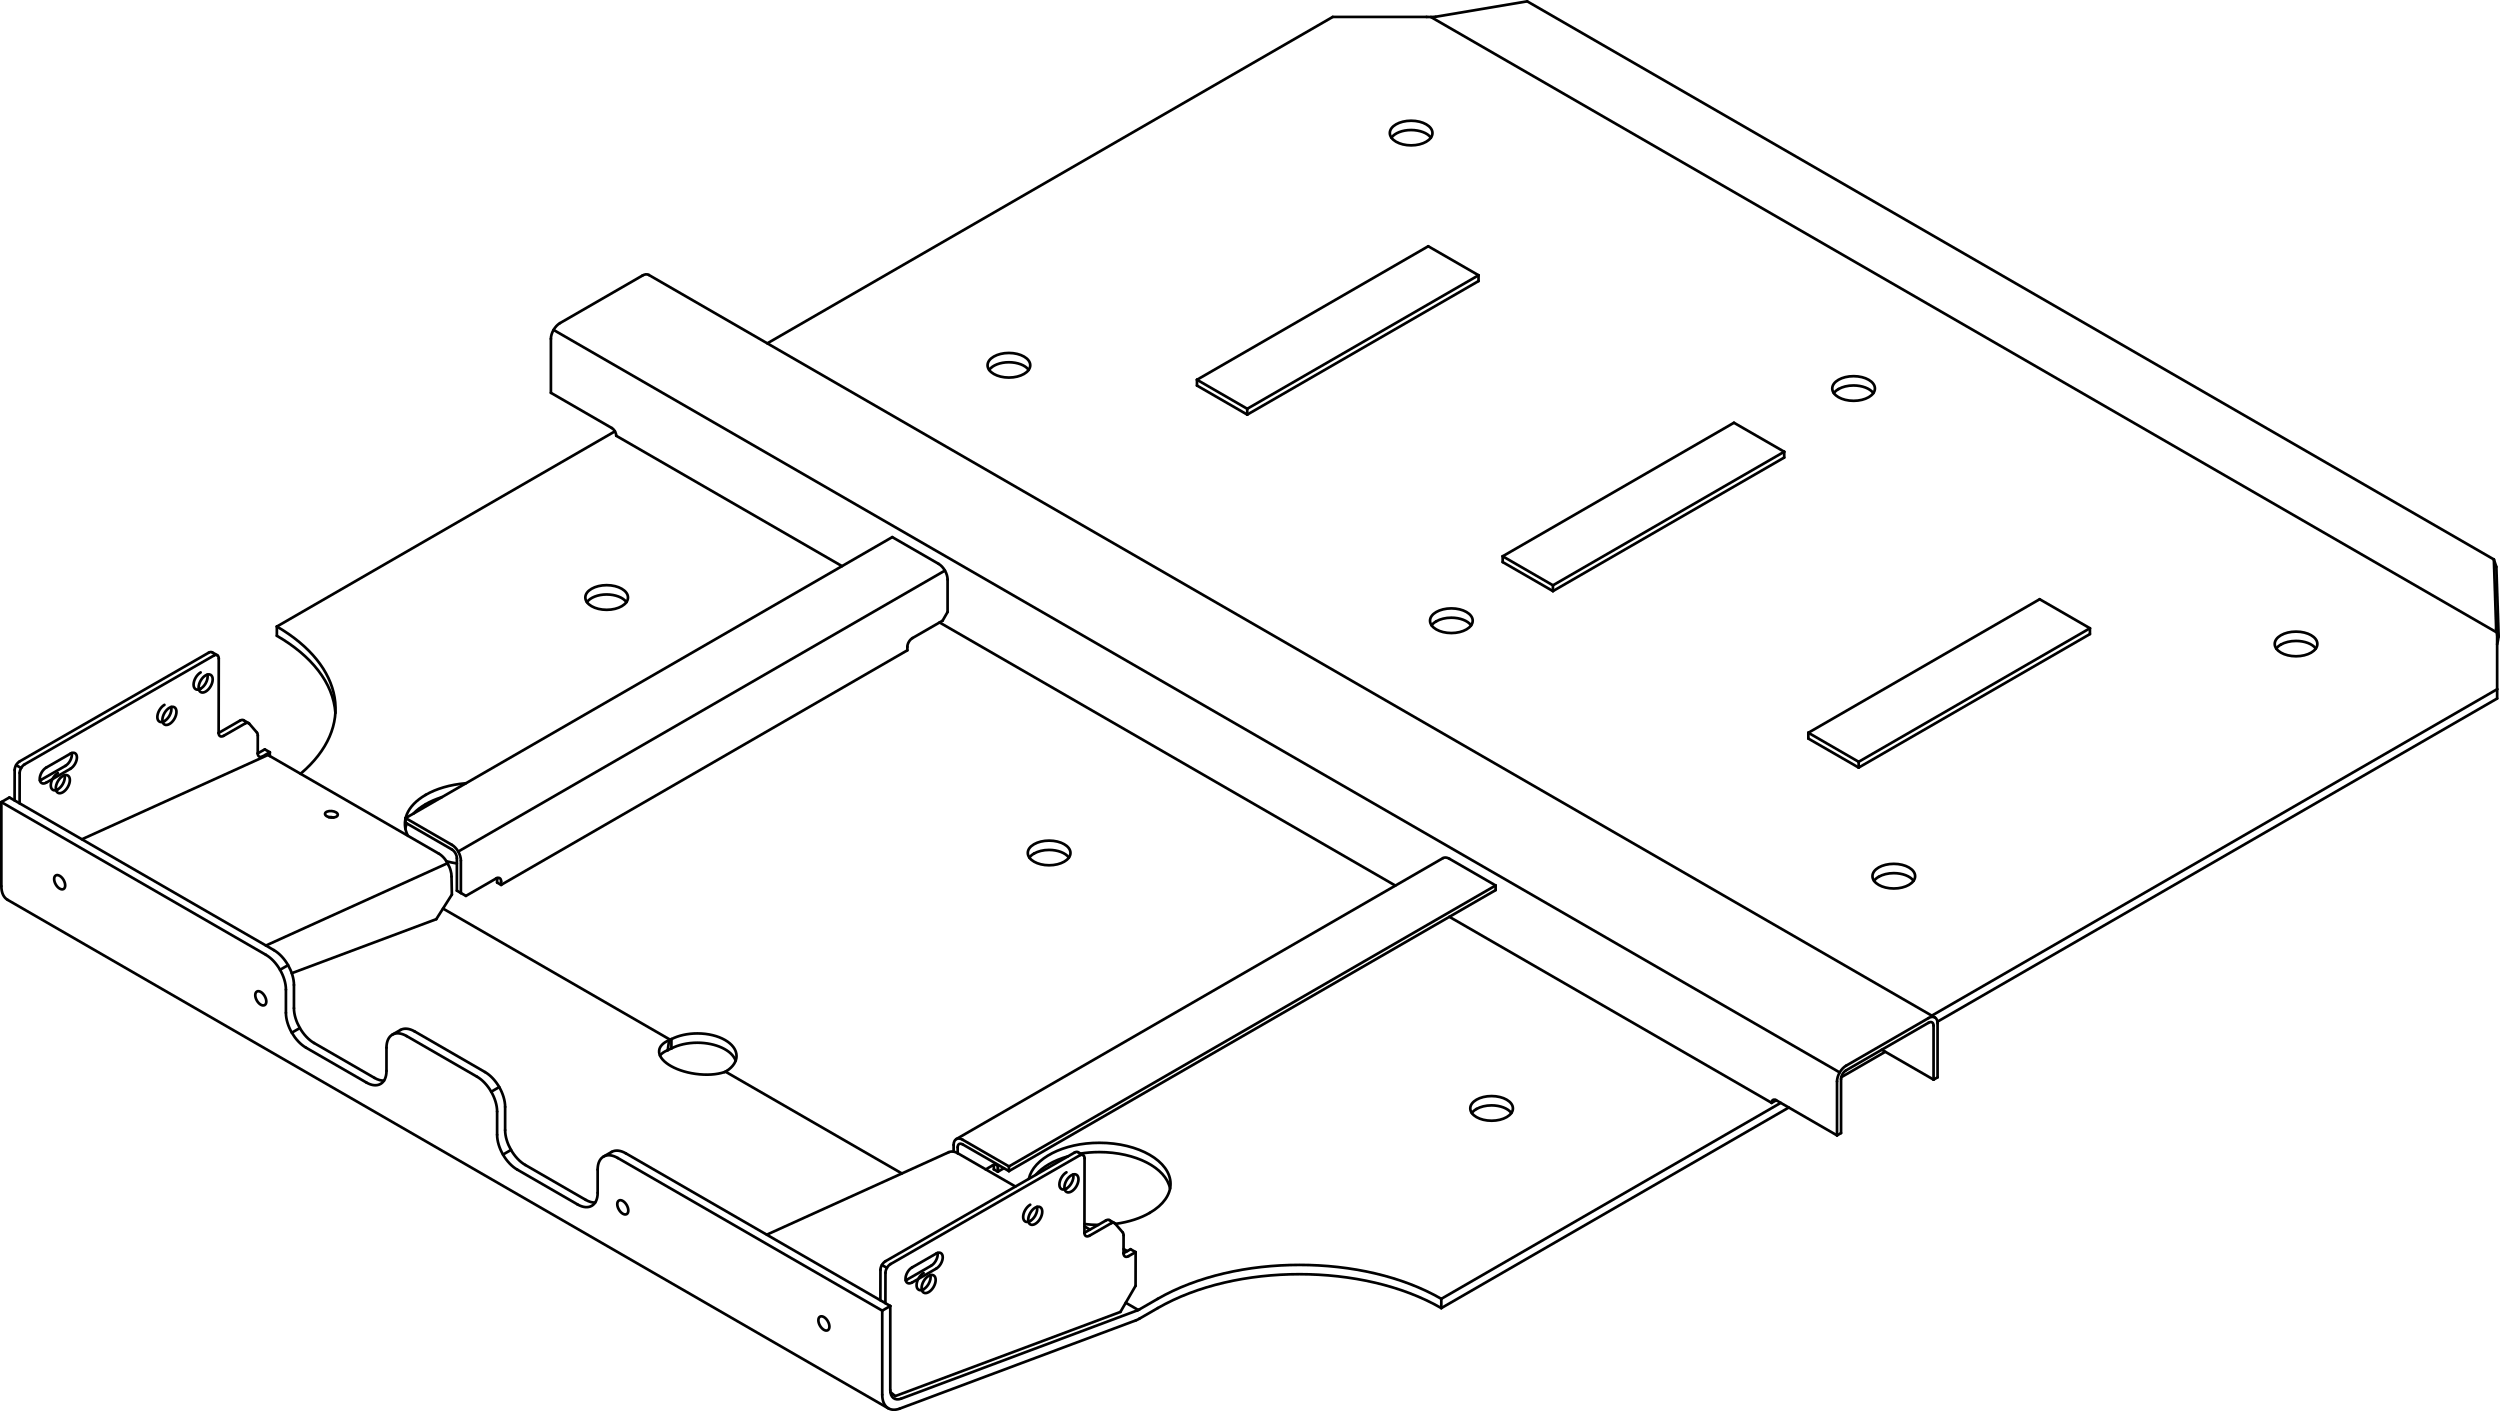 <?xml version="1.0" encoding="iso-8859-1"?>
<!DOCTYPE svg PUBLIC "-//W3C//DTD SVG 1.1//EN" "http://www.w3.org/Graphics/SVG/1.1/DTD/svg11.dtd">
<!-- Generator: Arbortext IsoDraw 7.0 -->
<svg id="Standardebene" width="100%" height="100%" viewBox="0 0 120.129 67.808"
 xmlns="http://www.w3.org/2000/svg" xmlns:xlink="http://www.w3.org/1999/xlink"
 fill-rule="evenodd" clip-rule="evenodd" stroke="#000000" stroke-linecap="round" fill="none" xml:space="preserve">
 <g>
  <line stroke-width="0.13" x1="13.455" y1="46.6" x2="13.843" y2="46.378"/>
  <line stroke-width="0.13" x1="21.288" y1="43.659" x2="32.204" y2="49.962"/>
  <line stroke-width="0.13" x1="14.409" y1="49.399" x2="14.022" y2="49.621"/>
  <line stroke-width="0.13" x1="23.603" y1="52.459" x2="23.989" y2="52.235"/>
  <line stroke-width="0.13" x1="24.556" y1="55.256" x2="24.17" y2="55.479"/>
  <line stroke-width="0.13" x1="0.362" y1="43.237" x2="42.689" y2="67.676"/>
  <line stroke-width="0.13" x1="11.946" y1="34.749" x2="11.705" y2="34.609"/>
  <line stroke-width="0.13" x1="10.442" y1="31.486" x2="10.199" y2="31.347"/>
  <line stroke-width="0.13" x1="45.588" y1="55.366" x2="36.844" y2="59.329"/>
  <line stroke-width="0.13" x1="53.549" y1="58.768" x2="53.308" y2="58.628"/>
  <line stroke-width="0.13" x1="52.045" y1="55.506" x2="51.802" y2="55.365"/>
  <line stroke-width="0.13" x1="69.337" y1="41.234" x2="45.951" y2="54.735"/>
  <line stroke-width="0.13" x1="92.977" y1="48.892" x2="31.175" y2="13.211"/>
  <line stroke-width="0.13" x1="19.24" y1="49.493" x2="18.853" y2="49.716"/>
  <line stroke-width="0.13" x1="29.388" y1="55.353" x2="29.001" y2="55.576"/>
  <line stroke-width="0.13" x1="34.86" y1="51.496" x2="43.335" y2="56.387"/>
  <line stroke-width="0.13" x1="54.094" y1="62.6" x2="54.695" y2="62.948"/>
  <line stroke-width="0.13" x1="68.756" y1="0.818" x2="119.971" y2="30.388"/>
  <line stroke-width="0.13" x1="88.4" y1="51.533" x2="26.599" y2="15.853"/>
  <line stroke-width="0.13" x1="45.405" y1="27.417" x2="22.019" y2="40.918"/>
  <line stroke-width="0.13" x1="0.775" y1="36.765" x2="1.016" y2="36.905"/>
  <line stroke-width="0.13" x1="21.504" y1="41.479" x2="12.776" y2="45.435"/>
  <line stroke-width="0.13" x1="42.378" y1="60.784" x2="42.618" y2="60.923"/>
  <line stroke-width="0.13" x1="42.548" y1="61.162" x2="42.545" y2="62.621"/>
  <line stroke-width="0.13" x1="43.826" y1="61.627" x2="44.985" y2="60.96"/>
  <line stroke-width="0.13" x1="43.02" y1="67.084" x2="42.786" y2="66.894"/>
  <line stroke-width="0.13" x1="53.38" y1="58.786" x2="52.35" y2="59.378"/>
  <line stroke-width="0.13" x1="53.838" y1="63.04" x2="43.02" y2="67.084"/>
  <line stroke-width="0.13" x1="43.585" y1="61.487" x2="44.743" y2="60.82"/>
  <line stroke-width="0.13" x1="54.566" y1="61.786" x2="53.838" y2="63.04"/>
  <line stroke-width="0.13" x1="53.581" y1="58.793" x2="53.951" y2="59.223"/>
  <line stroke-width="0.13" x1="43.828" y1="60.901" x2="44.987" y2="60.234"/>
  <line stroke-width="0.13" x1="52.115" y1="55.662" x2="52.109" y2="59.237"/>
  <line stroke-width="0.13" x1="53.988" y1="60.22" x2="54.326" y2="60.027"/>
  <line stroke-width="0.13" x1="54.229" y1="60.36" x2="54.569" y2="60.167"/>
  <line stroke-width="0.13" x1="54.326" y1="60.027" x2="54.569" y2="60.167"/>
  <line stroke-width="0.13" x1="53.139" y1="58.646" x2="52.109" y2="59.237"/>
  <line stroke-width="0.13" x1="42.307" y1="61.023" x2="42.304" y2="62.482"/>
  <line stroke-width="0.13" x1="53.99" y1="59.356" x2="53.988" y2="60.22"/>
  <line stroke-width="0.13" x1="54.569" y1="60.167" x2="54.566" y2="61.786"/>
  <line stroke-width="0.13" x1="42.548" y1="60.604" x2="51.633" y2="55.383"/>
  <line stroke-width="0.13" x1="42.789" y1="60.743" x2="51.874" y2="55.521"/>
  <line stroke-width="0.13" x1="72.206" y1="27.009" x2="72.206" y2="26.73"/>
  <line stroke-width="0.13" x1="72.206" y1="27.009" x2="74.621" y2="28.403"/>
  <line stroke-width="0.13" x1="85.734" y1="21.707" x2="74.621" y2="28.125"/>
  <line stroke-width="0.13" x1="72.206" y1="26.73" x2="83.319" y2="20.314"/>
  <line stroke-width="0.13" x1="85.734" y1="21.986" x2="85.734" y2="21.707"/>
  <line stroke-width="0.13" x1="74.621" y1="28.403" x2="74.621" y2="28.125"/>
  <line stroke-width="0.13" x1="74.621" y1="28.403" x2="85.734" y2="21.986"/>
  <line stroke-width="0.13" x1="74.621" y1="28.125" x2="72.206" y2="26.73"/>
  <line stroke-width="0.13" x1="83.319" y1="20.314" x2="85.734" y2="21.707"/>
  <line stroke-width="0.13" x1="100.424" y1="30.189" x2="89.311" y2="36.606"/>
  <line stroke-width="0.13" x1="86.894" y1="35.21" x2="98.009" y2="28.794"/>
  <line stroke-width="0.13" x1="89.311" y1="36.884" x2="100.424" y2="30.468"/>
  <line stroke-width="0.13" x1="89.311" y1="36.606" x2="86.894" y2="35.21"/>
  <line stroke-width="0.13" x1="98.009" y1="28.794" x2="100.424" y2="30.189"/>
  <line stroke-width="0.13" x1="100.424" y1="30.468" x2="100.424" y2="30.189"/>
  <line stroke-width="0.13" x1="89.311" y1="36.884" x2="89.311" y2="36.606"/>
  <line stroke-width="0.13" x1="86.894" y1="35.49" x2="86.894" y2="35.21"/>
  <line stroke-width="0.13" x1="86.894" y1="35.49" x2="89.311" y2="36.884"/>
  <line stroke-width="0.13" x1="71.046" y1="13.506" x2="71.046" y2="13.227"/>
  <line stroke-width="0.13" x1="57.517" y1="18.527" x2="59.932" y2="19.923"/>
  <line stroke-width="0.13" x1="57.517" y1="18.527" x2="57.517" y2="18.248"/>
  <line stroke-width="0.13" x1="57.517" y1="18.248" x2="68.629" y2="11.833"/>
  <line stroke-width="0.13" x1="59.932" y1="19.923" x2="71.046" y2="13.506"/>
  <line stroke-width="0.13" x1="59.932" y1="19.923" x2="59.932" y2="19.643"/>
  <line stroke-width="0.13" x1="59.932" y1="19.643" x2="57.517" y2="18.248"/>
  <line stroke-width="0.13" x1="71.046" y1="13.227" x2="59.932" y2="19.643"/>
  <line stroke-width="0.13" x1="68.629" y1="11.833" x2="71.046" y2="13.227"/>
  <line stroke-width="0.13" x1="47.756" y1="56.021" x2="47.756" y2="56.189"/>
  <line stroke-width="0.13" x1="47.365" y1="56.192" x2="47.707" y2="55.993"/>
  <line stroke-width="0.13" x1="46.017" y1="55.412" x2="46.017" y2="55.128"/>
  <line stroke-width="0.13" x1="45.823" y1="55.341" x2="45.823" y2="55.018"/>
  <line stroke-width="0.13" x1="69.644" y1="41.264" x2="71.867" y2="42.548"/>
  <line stroke-width="0.13" x1="46.258" y1="54.99" x2="48.481" y2="56.273"/>
  <line stroke-width="0.13" x1="47.95" y1="56.134" x2="47.95" y2="56.301"/>
  <line stroke-width="0.13" x1="71.867" y1="42.771" x2="71.867" y2="42.548"/>
  <line stroke-width="0.13" x1="48.481" y1="56.273" x2="71.867" y2="42.771"/>
  <line stroke-width="0.13" x1="47.756" y1="56.189" x2="47.95" y2="56.301"/>
  <line stroke-width="0.13" x1="48.481" y1="56.273" x2="48.481" y2="56.049"/>
  <line stroke-width="0.13" x1="46.258" y1="54.767" x2="48.481" y2="56.049"/>
  <line stroke-width="0.13" x1="48.481" y1="56.049" x2="71.867" y2="42.548"/>
  <line stroke-width="0.13" x1="47.95" y1="56.301" x2="48.24" y2="56.134"/>
  <line stroke-width="0.13" x1="88.272" y1="51.963" x2="88.272" y2="54.557"/>
  <line stroke-width="0.13" x1="88.465" y1="51.85" x2="88.465" y2="54.445"/>
  <line stroke-width="0.13" x1="26.905" y1="15.528" x2="30.868" y2="13.242"/>
  <line stroke-width="0.13" x1="92.911" y1="49.284" x2="92.911" y2="51.878"/>
  <line stroke-width="0.13" x1="92.668" y1="48.921" x2="88.706" y2="51.21"/>
  <line stroke-width="0.13" x1="85.349" y1="52.869" x2="88.272" y2="54.557"/>
  <line stroke-width="0.13" x1="88.706" y1="51.432" x2="92.668" y2="49.145"/>
  <line stroke-width="0.13" x1="92.911" y1="51.878" x2="90.421" y2="50.442"/>
  <line stroke-width="0.13" x1="85.131" y1="52.994" x2="85.325" y2="52.884"/>
  <line stroke-width="0.13" x1="26.472" y1="18.876" x2="29.394" y2="20.565"/>
  <line stroke-width="0.13" x1="88.272" y1="54.557" x2="88.465" y2="54.445"/>
  <line stroke-width="0.13" x1="29.611" y1="20.94" x2="40.46" y2="27.204"/>
  <line stroke-width="0.13" x1="45.146" y1="29.91" x2="67.049" y2="42.554"/>
  <line stroke-width="0.13" x1="69.644" y1="44.054" x2="85.131" y2="52.994"/>
  <line stroke-width="0.13" x1="26.472" y1="16.282" x2="26.472" y2="18.876"/>
  <line stroke-width="0.13" x1="93.103" y1="49.173" x2="93.103" y2="51.768"/>
  <line stroke-width="0.13" x1="93.103" y1="51.768" x2="92.911" y2="51.878"/>
  <line stroke-width="0.13" x1="54.167" y1="60.118" x2="53.99" y2="60.015"/>
  <line stroke-width="0.13" x1="52.375" y1="59.084" x2="52.109" y2="58.929"/>
  <line stroke-width="0.13" x1="48.792" y1="57.015" x2="46.021" y2="55.415"/>
  <line stroke-width="0.13" x1="14.125" y1="47.329" x2="14.125" y2="48.445"/>
  <line stroke-width="0.13" x1="119.992" y1="33.118" x2="92.825" y2="48.804"/>
  <line stroke-width="0.13" x1="85.566" y1="52.994" x2="69.257" y2="62.411"/>
  <line stroke-width="0.13" x1="24.272" y1="54.304" x2="24.272" y2="53.189"/>
  <line stroke-width="0.13" x1="28.718" y1="56.201" x2="28.718" y2="57.317"/>
  <line stroke-width="0.13" x1="119.834" y1="26.882" x2="73.385" y2="0.065"/>
  <line stroke-width="0.13" x1="19.923" y1="49.561" x2="23.306" y2="51.515"/>
  <line stroke-width="0.13" x1="13.739" y1="47.552" x2="13.739" y2="48.668"/>
  <line stroke-width="0.13" x1="64.039" y1="0.814" x2="36.871" y2="16.498"/>
  <line stroke-width="0.13" x1="29.548" y1="20.727" x2="13.304" y2="30.106"/>
  <line stroke-width="0.13" x1="69.257" y1="62.856" x2="69.257" y2="62.411"/>
  <line stroke-width="0.13" x1="0.065" y1="38.542" x2="12.772" y2="45.878"/>
  <line stroke-width="0.13" x1="54.753" y1="62.917" x2="55.631" y2="62.411"/>
  <line stroke-width="0.13" x1="27.751" y1="57.875" x2="24.853" y2="56.201"/>
  <line stroke-width="0.13" x1="23.887" y1="54.527" x2="23.887" y2="53.411"/>
  <line stroke-width="0.13" x1="13.304" y1="30.551" x2="13.304" y2="30.106"/>
  <line stroke-width="0.13" x1="119.992" y1="33.118" x2="119.992" y2="30.515"/>
  <line stroke-width="0.13" x1="22.92" y1="51.737" x2="19.538" y2="49.784"/>
  <line stroke-width="0.13" x1="14.705" y1="50.343" x2="17.605" y2="52.017"/>
  <line stroke-width="0.13" x1="54.753" y1="63.363" x2="55.631" y2="62.856"/>
  <line stroke-width="0.13" x1="15.092" y1="50.119" x2="17.992" y2="51.793"/>
  <line stroke-width="0.13" x1="64.039" y1="0.814" x2="68.549" y2="0.814"/>
  <line stroke-width="0.13" x1="42.393" y1="62.979" x2="29.684" y2="55.643"/>
  <line stroke-width="0.13" x1="18.571" y1="51.459" x2="18.571" y2="50.343"/>
  <line stroke-width="0.13" x1="69.257" y1="62.856" x2="85.953" y2="53.218"/>
  <line stroke-width="0.13" x1="88.477" y1="51.761" x2="90.591" y2="50.539"/>
  <line stroke-width="0.13" x1="93.097" y1="49.093" x2="119.992" y2="33.564"/>
  <line stroke-width="0.13" x1="13.16" y1="45.655" x2="0.452" y2="38.319"/>
  <line stroke-width="0.13" x1="28.138" y1="57.652" x2="25.239" y2="55.978"/>
  <line stroke-width="0.13" x1="30.071" y1="55.42" x2="42.779" y2="62.756"/>
  <line stroke-width="0.13" x1="12.875" y1="36.277" x2="3.935" y2="40.329"/>
  <line stroke-width="0.13" x1="12.875" y1="36.277" x2="21.089" y2="41.021"/>
  <line stroke-width="0.13" x1="21.696" y1="42.121" x2="21.713" y2="42.987"/>
  <line stroke-width="0.13" x1="14.021" y1="46.764" x2="20.963" y2="44.168"/>
  <line stroke-width="0.13" x1="21.713" y1="42.987" x2="20.963" y2="44.168"/>
  <line stroke-width="0.13" x1="43.6" y1="31.082" x2="43.6" y2="31.248"/>
  <line stroke-width="0.13" x1="24.079" y1="42.351" x2="24.079" y2="42.52"/>
  <line stroke-width="0.13" x1="22.146" y1="42.909" x2="22.146" y2="41.347"/>
  <line stroke-width="0.13" x1="21.954" y1="42.798" x2="21.954" y2="41.235"/>
  <line stroke-width="0.13" x1="22.388" y1="43.049" x2="23.838" y2="42.213"/>
  <line stroke-width="0.13" x1="21.954" y1="42.798" x2="22.146" y2="42.909"/>
  <line stroke-width="0.13" x1="43.6" y1="31.248" x2="24.079" y2="42.52"/>
  <line stroke-width="0.13" x1="45.292" y1="29.826" x2="45.533" y2="29.408"/>
  <line stroke-width="0.13" x1="21.711" y1="40.594" x2="19.489" y2="39.311"/>
  <line stroke-width="0.13" x1="45.533" y1="29.408" x2="45.533" y2="27.846"/>
  <line stroke-width="0.13" x1="23.887" y1="42.24" x2="23.887" y2="42.408"/>
  <line stroke-width="0.13" x1="22.146" y1="42.909" x2="22.388" y2="43.049"/>
  <line stroke-width="0.13" x1="19.489" y1="39.534" x2="19.489" y2="39.311"/>
  <line stroke-width="0.13" x1="24.079" y1="42.52" x2="23.887" y2="42.408"/>
  <line stroke-width="0.13" x1="45.292" y1="29.826" x2="43.841" y2="30.663"/>
  <line stroke-width="0.13" x1="45.098" y1="27.092" x2="42.875" y2="25.809"/>
  <line stroke-width="0.13" x1="21.711" y1="40.817" x2="19.489" y2="39.534"/>
  <line stroke-width="0.13" x1="42.875" y1="25.809" x2="19.489" y2="39.311"/>
  <line stroke-width="0.13" x1="12.965" y1="36.146" x2="12.964" y2="36.329"/>
  <line stroke-width="0.13" x1="0.704" y1="37.003" x2="0.701" y2="38.463"/>
  <line stroke-width="0.13" x1="0.945" y1="37.143" x2="0.942" y2="38.603"/>
  <line stroke-width="0.13" x1="12.385" y1="36.201" x2="12.724" y2="36.008"/>
  <line stroke-width="0.13" x1="11.535" y1="34.625" x2="10.506" y2="35.219"/>
  <line stroke-width="0.13" x1="10.512" y1="31.643" x2="10.506" y2="35.218"/>
  <line stroke-width="0.13" x1="0.946" y1="36.585" x2="10.029" y2="31.362"/>
  <line stroke-width="0.13" x1="2.225" y1="36.881" x2="3.383" y2="36.215"/>
  <line stroke-width="0.13" x1="11.776" y1="34.765" x2="10.746" y2="35.357"/>
  <line stroke-width="0.13" x1="11.977" y1="34.774" x2="12.348" y2="35.204"/>
  <line stroke-width="0.13" x1="12.724" y1="36.008" x2="12.965" y2="36.146"/>
  <line stroke-width="0.13" x1="2.222" y1="37.607" x2="3.383" y2="36.941"/>
  <line stroke-width="0.13" x1="12.627" y1="36.341" x2="12.965" y2="36.146"/>
  <line stroke-width="0.13" x1="12.387" y1="35.335" x2="12.385" y2="36.201"/>
  <line stroke-width="0.13" x1="1.982" y1="37.468" x2="3.141" y2="36.801"/>
  <line stroke-width="0.13" x1="1.187" y1="36.725" x2="10.271" y2="31.503"/>
  <g>
   <path stroke-width="0.13" d="M24.272 53.189C24.272 52.572 23.839 51.823 23.306 51.515"/>
  </g>
  <g>
   <path stroke-width="0.13" d="M23.887 53.411C23.887 52.795 23.454 52.045 22.92 51.737"/>
  </g>
  <g>
   <path stroke-width="0.13" d="M14.125 48.445C14.125 49.061 14.558 49.811 15.092 50.119"/>
  </g>
  <g>
   <path stroke-width="0.13" d="M24.272 54.304C24.272 54.92 24.705 55.67 25.239 55.978"/>
  </g>
  <g>
   <path stroke-width="0.13" d="M13.739 48.668C13.739 49.286 14.172 50.034 14.705 50.343"/>
  </g>
  <g>
   <path stroke-width="0.13" d="M14.125 47.329C14.125 46.713 13.692 45.963 13.16 45.655"/>
  </g>
  <g>
   <path stroke-width="0.13" d="M13.739 47.552C13.739 46.936 13.307 46.188 12.772 45.878"/>
  </g>
  <g>
   <path stroke-width="0.13" d="M23.887 54.527C23.887 55.143 24.318 55.893 24.853 56.201"/>
  </g>
  <g>
   <path stroke-width="0.13" d="M54.645 62.969C54.682 62.954 54.72 62.936 54.753 62.917"/>
  </g>
  <g>
   <path stroke-width="0.13" d="M88.706 51.21C88.587 51.279 88.477 51.398 88.4 51.533C88.314 51.68 88.272 51.834 88.272 51.963"/>
  </g>
  <g>
   <path stroke-width="0.13" d="M26.905 15.528C26.786 15.599 26.678 15.718 26.599 15.853C26.513 16.001 26.472 16.153 26.472 16.282"/>
  </g>
  <g>
   <path stroke-width="0.13" d="M45.533 27.846C45.533 27.707 45.484 27.553 45.405 27.417C45.32 27.269 45.21 27.157 45.098 27.092"/>
  </g>
  <g>
   <path stroke-width="0.13" d="M22.146 41.347C22.146 41.209 22.097 41.055 22.019 40.918C21.934 40.771 21.823 40.658 21.711 40.594"/>
  </g>
  <g>
   <path stroke-width="0.13" d="M0.946 36.585C0.879 36.624 0.818 36.689 0.774 36.765C0.727 36.847 0.704 36.932 0.703 37.003"/>
  </g>
  <g>
   <path stroke-width="0.13" d="M1.187 36.725C1.12 36.762 1.06 36.829 1.016 36.905C0.969 36.987 0.945 37.072 0.945 37.143"/>
  </g>
  <g>
   <path stroke-width="0.13" d="M42.548 60.604C42.481 60.643 42.42 60.71 42.377 60.786C42.329 60.866 42.307 60.951 42.307 61.023"/>
  </g>
  <g>
   <path stroke-width="0.13" d="M42.789 60.743C42.722 60.783 42.662 60.848 42.618 60.924C42.572 61.006 42.548 61.091 42.548 61.162"/>
  </g>
  <g>
   <path stroke-width="0.13" d="M44.383 62.113C44.515 62.189 44.729 62.067 44.862 61.838C44.993 61.609 44.993 61.362 44.862 61.284C44.729 61.209 44.515 61.332 44.383 61.561C44.25 61.789 44.25 62.037 44.383 62.113"/>
  </g>
  <g>
   <path stroke-width="0.13" d="M44.743 60.82C44.831 60.771 44.909 60.685 44.966 60.585C45.045 60.451 45.073 60.31 45.051 60.204"/>
  </g>
  <g>
   <path stroke-width="0.13" d="M53.581 58.793C53.534 58.74 53.459 58.74 53.38 58.786"/>
  </g>
  <g>
   <path stroke-width="0.13" d="M51.243 57.112C51.337 57.058 51.421 56.966 51.482 56.859C51.57 56.709 51.6 56.548 51.57 56.433"/>
  </g>
  <g>
   <path stroke-width="0.13" d="M51.243 56.332C51.151 56.386 51.066 56.478 51.005 56.584C50.872 56.813 50.872 57.06 51.005 57.136C51.048 57.161 51.103 57.164 51.158 57.149"/>
  </g>
  <g>
   <path stroke-width="0.13" d="M51.158 57.149C51.188 57.14 51.216 57.128 51.243 57.112"/>
  </g>
  <g>
   <path stroke-width="0.13" d="M43.52 61.517C43.542 61.509 43.564 61.5 43.585 61.487"/>
  </g>
  <g>
   <path stroke-width="0.13" d="M44.985 60.96C45.073 60.911 45.152 60.825 45.209 60.725C45.331 60.512 45.331 60.283 45.209 60.213C45.148 60.177 45.067 60.189 44.987 60.234"/>
  </g>
  <g>
   <path stroke-width="0.13" d="M52.109 59.237C52.107 59.392 52.216 59.454 52.35 59.378"/>
  </g>
  <g>
   <path stroke-width="0.13" d="M51.802 55.365C51.756 55.338 51.694 55.347 51.633 55.383"/>
  </g>
  <g>
   <path stroke-width="0.13" d="M53.308 58.628C53.262 58.601 53.2 58.61 53.139 58.646"/>
  </g>
  <g>
   <path stroke-width="0.13" d="M51.246 57.276C51.378 57.351 51.593 57.228 51.725 57C51.856 56.771 51.856 56.524 51.725 56.447C51.593 56.371 51.378 56.494 51.246 56.723C51.113 56.951 51.113 57.2 51.246 57.276"/>
  </g>
  <g>
   <path stroke-width="0.13" d="M53.988 60.22C53.988 60.375 54.097 60.438 54.229 60.36"/>
  </g>
  <g>
   <path stroke-width="0.13" d="M44.381 61.951C44.473 61.896 44.558 61.804 44.619 61.698C44.707 61.546 44.737 61.387 44.707 61.271"/>
  </g>
  <g>
   <path stroke-width="0.13" d="M44.381 61.17C44.287 61.223 44.203 61.316 44.142 61.421C44.009 61.651 44.009 61.898 44.142 61.973C44.185 62 44.24 62.003 44.295 61.987"/>
  </g>
  <g>
   <path stroke-width="0.13" d="M44.295 61.987C44.325 61.978 44.353 61.966 44.381 61.951"/>
  </g>
  <g>
   <path stroke-width="0.13" d="M52.115 55.662C52.115 55.508 52.008 55.445 51.874 55.521"/>
  </g>
  <g>
   <path stroke-width="0.13" d="M49.503 58.67C49.597 58.616 49.68 58.524 49.743 58.418C49.829 58.267 49.859 58.106 49.831 57.993"/>
  </g>
  <g>
   <path stroke-width="0.13" d="M49.503 57.89C49.409 57.944 49.326 58.036 49.264 58.143C49.131 58.371 49.131 58.618 49.264 58.695C49.308 58.72 49.362 58.723 49.417 58.707"/>
  </g>
  <g>
   <path stroke-width="0.13" d="M49.417 58.707C49.447 58.7 49.476 58.686 49.503 58.67"/>
  </g>
  <g>
   <path stroke-width="0.13" d="M49.506 58.834C49.637 58.911 49.851 58.786 49.984 58.557C50.115 58.329 50.115 58.082 49.984 58.006C49.851 57.929 49.637 58.052 49.506 58.281C49.374 58.511 49.374 58.758 49.506 58.834"/>
  </g>
  <g>
   <path stroke-width="0.13" d="M43.828 60.901C43.74 60.951 43.661 61.036 43.604 61.136C43.481 61.348 43.481 61.578 43.604 61.649C43.665 61.683 43.746 61.673 43.826 61.627"/>
  </g>
  <g>
   <path stroke-width="0.13" d="M53.99 59.356C53.99 59.298 53.975 59.253 53.951 59.223"/>
  </g>
  <g>
   <path stroke-width="0.13" d="M47.95 56.134C47.95 55.979 47.841 55.917 47.707 55.993"/>
  </g>
  <g>
   <path stroke-width="0.13" d="M47.756 56.021C47.756 56.003 47.755 55.987 47.752 55.972"/>
  </g>
  <g>
   <path stroke-width="0.13" d="M69.644 41.264C69.525 41.195 69.415 41.189 69.337 41.234"/>
  </g>
  <g>
   <path stroke-width="0.13" d="M46.258 54.99C46.125 54.912 46.017 54.975 46.017 55.128"/>
  </g>
  <g>
   <path stroke-width="0.13" d="M46.258 54.767C46.018 54.628 45.823 54.74 45.823 55.018"/>
  </g>
  <g>
   <path stroke-width="0.13" d="M92.911 49.284C92.911 49.131 92.802 49.067 92.668 49.145"/>
  </g>
  <g>
   <path stroke-width="0.13" d="M29.611 20.94C29.611 20.871 29.588 20.795 29.548 20.727C29.506 20.652 29.451 20.597 29.394 20.565"/>
  </g>
  <g>
   <path stroke-width="0.13" d="M31.175 13.211C31.091 13.162 30.98 13.176 30.868 13.242"/>
  </g>
  <g>
   <path stroke-width="0.13" d="M85.325 52.857C85.325 52.866 85.325 52.875 85.325 52.884"/>
  </g>
  <g>
   <path stroke-width="0.13" d="M93.103 49.173C93.103 48.896 92.909 48.783 92.668 48.921"/>
  </g>
  <g>
   <path stroke-width="0.13" d="M85.349 52.869C85.228 52.799 85.131 52.856 85.131 52.994"/>
  </g>
  <g>
   <path stroke-width="0.13" d="M88.706 51.432C88.64 51.47 88.579 51.537 88.536 51.612C88.489 51.695 88.465 51.78 88.465 51.85"/>
  </g>
  <g>
   <path stroke-width="0.13" d="M30.071 55.42C29.804 55.265 29.562 55.252 29.388 55.353"/>
  </g>
  <g>
   <path stroke-width="0.13" d="M72.698 53.261C72.698 52.933 72.239 52.668 71.674 52.668C71.106 52.668 70.649 52.933 70.649 53.261C70.649 53.588 71.106 53.853 71.674 53.853C72.239 53.853 72.698 53.588 72.698 53.261"/>
  </g>
  <g>
   <path stroke-width="0.13" d="M27.751 57.875C28.286 58.182 28.719 57.933 28.719 57.317"/>
  </g>
  <g>
   <path stroke-width="0.13" d="M30.102 28.934C29.94 28.705 29.561 28.567 29.152 28.565C28.725 28.565 28.359 28.716 28.202 28.934"/>
  </g>
  <g>
   <path stroke-width="0.13" d="M111.278 31.166C111.117 30.937 110.737 30.798 110.328 30.798C110.046 30.798 109.79 30.864 109.603 30.971"/>
  </g>
  <g>
   <path stroke-width="0.13" d="M109.603 30.971C109.503 31.028 109.427 31.097 109.379 31.166"/>
  </g>
  <g>
   <path stroke-width="0.13" d="M12.343 47.646C12.24 47.706 12.24 47.899 12.343 48.079C12.446 48.259 12.615 48.356 12.718 48.296C12.823 48.237 12.823 48.042 12.718 47.862C12.615 47.683 12.446 47.585 12.343 47.646"/>
  </g>
  <g>
   <path stroke-width="0.13" d="M54.578 63.448C54.639 63.424 54.7 63.396 54.753 63.363"/>
  </g>
  <g>
   <path stroke-width="0.13" d="M56.223 57.11C56.026 56.106 54.554 55.363 52.829 55.36C52.505 55.36 52.191 55.387 51.917 55.432"/>
  </g>
  <g>
   <path stroke-width="0.13" d="M51.316 55.564C50.616 55.764 50.088 56.082 49.771 56.451"/>
  </g>
  <g>
   <path stroke-width="0.13" d="M90.093 18.667C90.093 18.341 89.635 18.076 89.069 18.076C88.501 18.076 88.043 18.341 88.043 18.667C88.043 18.995 88.501 19.26 89.069 19.26C89.635 19.26 90.093 18.995 90.093 18.667"/>
  </g>
  <g>
   <path stroke-width="0.13" d="M0.065 42.581C0.065 42.904 0.179 43.131 0.362 43.237"/>
  </g>
  <g>
   <path stroke-width="0.13" d="M34.915 51.465C35.235 51.256 35.392 50.999 35.392 50.743C35.392 50.143 34.549 49.658 33.512 49.658C33.031 49.658 32.594 49.762 32.264 49.932"/>
  </g>
  <g>
   <path stroke-width="0.13" d="M91.95 42.325C91.79 42.097 91.409 41.957 91.001 41.956C90.718 41.956 90.462 42.023 90.277 42.13"/>
  </g>
  <g>
   <path stroke-width="0.13" d="M90.277 42.13C90.174 42.188 90.099 42.256 90.052 42.325"/>
  </g>
  <g>
   <path stroke-width="0.13" d="M47.454 17.551C47.454 17.879 47.914 18.143 48.479 18.143C49.045 18.143 49.505 17.879 49.505 17.551C49.505 17.225 49.045 16.96 48.479 16.96C47.914 16.96 47.454 17.225 47.454 17.551"/>
  </g>
  <g>
   <path stroke-width="0.13" d="M42.779 66.796C42.779 67.152 43.002 67.319 43.298 67.209"/>
  </g>
  <g>
   <path stroke-width="0.13" d="M30.114 58.34C30.217 58.28 30.217 58.085 30.114 57.905C30.01 57.726 29.841 57.628 29.739 57.689C29.635 57.749 29.635 57.944 29.739 58.122C29.841 58.302 30.01 58.399 30.114 58.34"/>
  </g>
  <g>
   <path stroke-width="0.13" d="M72.623 53.484C72.462 53.256 72.081 53.116 71.674 53.115C71.39 53.115 71.134 53.182 70.948 53.289"/>
  </g>
  <g>
   <path stroke-width="0.13" d="M70.948 53.289C70.846 53.347 70.771 53.414 70.724 53.484"/>
  </g>
  <g>
   <path stroke-width="0.13" d="M28.138 57.652C28.307 57.75 28.466 57.792 28.6 57.783"/>
  </g>
  <g>
   <path stroke-width="0.13" d="M21.228 38.307C20.928 38.402 20.664 38.518 20.454 38.643"/>
  </g>
  <g>
   <path stroke-width="0.13" d="M19.55 39.57C19.515 39.655 19.489 39.74 19.475 39.814"/>
  </g>
  <g>
   <path stroke-width="0.13" d="M20.454 38.643C20.213 38.781 20.015 38.936 19.875 39.088"/>
  </g>
  <g>
   <path stroke-width="0.13" d="M2.68 42.067C2.576 42.127 2.576 42.32 2.68 42.5C2.782 42.68 2.952 42.777 3.056 42.718C3.158 42.658 3.158 42.463 3.055 42.283C2.952 42.103 2.782 42.006 2.68 42.067"/>
  </g>
  <g>
   <path stroke-width="0.13" d="M55.244 58.281C55.911 57.896 56.246 57.392 56.246 56.887C56.246 55.798 54.716 54.914 52.829 54.914C51.09 54.914 49.655 55.664 49.438 56.643"/>
  </g>
  <g>
   <path stroke-width="0.13" d="M52.109 58.816C52.337 58.844 52.564 58.859 52.767 58.859"/>
  </g>
  <g>
   <path stroke-width="0.13" d="M53.594 58.81C54.249 58.722 54.817 58.533 55.244 58.281"/>
  </g>
  <g>
   <path stroke-width="0.13" d="M35.35 50.966C35.165 50.457 34.39 50.107 33.512 50.104C33.031 50.104 32.594 50.209 32.264 50.378"/>
  </g>
  <g>
   <path stroke-width="0.13" d="M70.766 29.826C70.766 29.5 70.307 29.234 69.74 29.234C69.174 29.234 68.715 29.5 68.715 29.826C68.715 30.153 69.174 30.419 69.74 30.419C70.307 30.419 70.766 30.153 70.766 29.826"/>
  </g>
  <g>
   <path stroke-width="0.13" d="M49.429 17.774C49.268 17.547 48.889 17.408 48.479 17.407C48.052 17.407 47.688 17.556 47.53 17.774"/>
  </g>
  <g>
   <path stroke-width="0.13" d="M42.393 67.019C42.393 67.593 42.752 67.864 43.231 67.688"/>
  </g>
  <g>
   <path stroke-width="0.13" d="M16.117 34.262C16.016 32.805 14.954 31.503 13.304 30.551"/>
  </g>
  <g>
   <path stroke-width="0.13" d="M39.777 63.92C39.881 63.859 39.881 63.665 39.777 63.485C39.673 63.305 39.506 63.209 39.402 63.268C39.298 63.329 39.298 63.523 39.402 63.703C39.506 63.881 39.674 63.979 39.777 63.92"/>
  </g>
  <g>
   <path stroke-width="0.13" d="M32.152 49.984C31.859 50.106 31.701 50.28 31.675 50.468C31.608 50.95 32.387 51.457 33.414 51.6C33.948 51.676 34.445 51.639 34.807 51.517"/>
  </g>
  <g>
   <path stroke-width="0.13" d="M51.438 40.985C51.438 40.658 50.978 40.393 50.412 40.393C49.847 40.393 49.387 40.658 49.387 40.985C49.387 41.313 49.847 41.578 50.412 41.578C50.978 41.578 51.438 41.313 51.438 40.985"/>
  </g>
  <g>
   <path stroke-width="0.13" d="M22.388 37.637C21.621 37.701 20.952 37.905 20.454 38.195"/>
  </g>
  <g>
   <path stroke-width="0.13" d="M21.443 41.384C21.617 41.429 21.794 41.466 21.952 41.49"/>
  </g>
  <g>
   <path stroke-width="0.13" d="M20.454 38.195C19.539 38.725 19.251 39.479 19.6 40.161"/>
  </g>
  <g>
   <path stroke-width="0.13" d="M14.441 37.182C17.092 34.945 16.532 31.987 13.304 30.106"/>
  </g>
  <g>
   <path stroke-width="0.13" d="M90.018 18.89C89.856 18.663 89.477 18.524 89.069 18.522C88.784 18.522 88.528 18.588 88.343 18.696"/>
  </g>
  <g>
   <path stroke-width="0.13" d="M88.343 18.696C88.242 18.754 88.165 18.823 88.118 18.89"/>
  </g>
  <g>
   <path stroke-width="0.13" d="M66.783 6.392C66.783 6.719 67.242 6.985 67.808 6.985C68.373 6.985 68.832 6.719 68.832 6.392C68.832 6.067 68.373 5.801 67.808 5.801C67.242 5.801 66.783 6.067 66.783 6.392"/>
  </g>
  <g>
   <path stroke-width="0.13" d="M17.605 52.017C18.138 52.325 18.571 52.075 18.571 51.459"/>
  </g>
  <g>
   <path stroke-width="0.13" d="M19.923 49.561C19.657 49.408 19.416 49.393 19.24 49.493"/>
  </g>
  <g>
   <path stroke-width="0.13" d="M70.689 30.05C70.528 29.821 70.15 29.682 69.74 29.681C69.457 29.681 69.2 29.748 69.016 29.855"/>
  </g>
  <g>
   <path stroke-width="0.13" d="M69.016 29.855C68.914 29.914 68.838 29.981 68.79 30.05"/>
  </g>
  <g>
   <path stroke-width="0.13" d="M28.126 28.71C28.126 29.038 28.585 29.303 29.152 29.303C29.719 29.303 30.176 29.038 30.176 28.71C30.176 28.384 29.719 28.118 29.152 28.118C28.585 28.118 28.126 28.384 28.126 28.71"/>
  </g>
  <g>
   <path stroke-width="0.13" d="M111.353 30.943C111.353 30.615 110.894 30.35 110.328 30.35C109.763 30.35 109.304 30.615 109.304 30.943C109.304 31.269 109.763 31.535 110.328 31.535C110.894 31.535 111.353 31.269 111.353 30.943"/>
  </g>
  <g>
   <path stroke-width="0.13" d="M32.085 50.462C31.914 50.533 31.789 50.622 31.713 50.718"/>
  </g>
  <g>
   <path stroke-width="0.13" d="M51.362 41.209C51.201 40.981 50.822 40.841 50.412 40.84C50.13 40.84 49.874 40.906 49.688 41.014"/>
  </g>
  <g>
   <path stroke-width="0.13" d="M49.688 41.014C49.587 41.072 49.511 41.14 49.463 41.209"/>
  </g>
  <g>
   <path stroke-width="0.13" d="M29.684 55.643C29.15 55.335 28.718 55.585 28.718 56.201"/>
  </g>
  <g>
   <path stroke-width="0.13" d="M19.538 49.784C19.004 49.476 18.571 49.726 18.571 50.343"/>
  </g>
  <g>
   <path stroke-width="0.13" d="M69.257 62.411C65.495 60.238 59.393 60.238 55.631 62.411"/>
  </g>
  <g>
   <path stroke-width="0.13" d="M69.257 62.856C65.495 60.685 59.393 60.685 55.631 62.856"/>
  </g>
  <g>
   <path stroke-width="0.13" d="M92.025 42.101C92.025 41.774 91.566 41.509 91.001 41.509C90.435 41.509 89.975 41.774 89.975 42.101C89.975 42.429 90.435 42.694 91.001 42.694C91.566 42.694 92.025 42.429 92.025 42.101"/>
  </g>
  <g>
   <path stroke-width="0.13" d="M68.757 6.617C68.596 6.387 68.216 6.25 67.808 6.248C67.381 6.248 67.015 6.397 66.858 6.617"/>
  </g>
  <g>
   <path stroke-width="0.13" d="M17.992 51.793C18.161 51.892 18.32 51.932 18.454 51.924"/>
  </g>
  <g>
   <path stroke-width="0.13" d="M16.024 39.284C15.951 39.262 15.871 39.256 15.801 39.265"/>
  </g>
  <g>
   <path stroke-width="0.13" d="M15.618 39.101C15.611 39.188 15.742 39.271 15.912 39.286C16.08 39.299 16.224 39.241 16.231 39.155C16.239 39.069 16.108 38.987 15.939 38.972C15.769 38.957 15.627 39.015 15.618 39.101"/>
  </g>
  <g>
   <path stroke-width="0.13" d="M21.954 41.237C21.954 41.158 21.926 41.073 21.882 40.997C21.835 40.917 21.774 40.853 21.711 40.817"/>
  </g>
  <g>
   <path stroke-width="0.13" d="M24.079 42.351C24.079 42.198 23.972 42.136 23.838 42.213"/>
  </g>
  <g>
   <path stroke-width="0.13" d="M43.843 30.663C43.776 30.701 43.715 30.768 43.671 30.844C43.624 30.925 43.6 31.01 43.6 31.082"/>
  </g>
  <g>
   <path stroke-width="0.13" d="M23.887 42.24C23.887 42.222 23.885 42.206 23.882 42.192"/>
  </g>
  <g>
   <path stroke-width="0.13" d="M7.9 34.652C7.993 34.597 8.077 34.505 8.14 34.399C8.227 34.247 8.256 34.088 8.227 33.972"/>
  </g>
  <g>
   <path stroke-width="0.13" d="M7.9 33.871C7.807 33.924 7.722 34.017 7.66 34.122C7.528 34.351 7.528 34.598 7.66 34.674C7.705 34.701 7.759 34.704 7.814 34.688"/>
  </g>
  <g>
   <path stroke-width="0.13" d="M7.814 34.688C7.844 34.679 7.873 34.667 7.9 34.652"/>
  </g>
  <g>
   <path stroke-width="0.13" d="M2.778 37.93C2.871 37.877 2.956 37.784 3.016 37.679C3.104 37.527 3.133 37.366 3.104 37.253"/>
  </g>
  <g>
   <path stroke-width="0.13" d="M2.778 37.149C2.685 37.204 2.6 37.296 2.539 37.402C2.407 37.631 2.407 37.878 2.539 37.954C2.583 37.981 2.637 37.984 2.692 37.968"/>
  </g>
  <g>
   <path stroke-width="0.13" d="M2.692 37.968C2.722 37.96 2.75 37.947 2.778 37.93"/>
  </g>
  <g>
   <path stroke-width="0.13" d="M1.917 37.497C1.939 37.49 1.962 37.479 1.982 37.468"/>
  </g>
  <g>
   <path stroke-width="0.13" d="M3.141 36.801C3.228 36.752 3.306 36.665 3.363 36.567C3.442 36.432 3.469 36.29 3.448 36.185"/>
  </g>
  <g>
   <path stroke-width="0.13" d="M11.705 34.609C11.659 34.582 11.596 34.591 11.535 34.627"/>
  </g>
  <g>
   <path stroke-width="0.13" d="M9.641 33.093C9.734 33.039 9.818 32.947 9.88 32.841C9.968 32.689 9.996 32.529 9.968 32.414"/>
  </g>
  <g>
   <path stroke-width="0.13" d="M9.641 32.311C9.548 32.365 9.462 32.459 9.401 32.564C9.269 32.792 9.269 33.04 9.401 33.116C9.445 33.143 9.5 33.146 9.554 33.13"/>
  </g>
  <g>
   <path stroke-width="0.13" d="M9.554 33.13C9.585 33.121 9.614 33.109 9.641 33.093"/>
  </g>
  <g>
   <path stroke-width="0.13" d="M10.199 31.347C10.153 31.32 10.09 31.327 10.029 31.362"/>
  </g>
  <g>
   <path stroke-width="0.13" d="M12.385 36.201C12.385 36.354 12.493 36.417 12.627 36.341"/>
  </g>
  <g>
   <path stroke-width="0.13" d="M7.903 34.814C8.035 34.89 8.249 34.768 8.381 34.539C8.512 34.31 8.512 34.063 8.381 33.985C8.249 33.909 8.035 34.033 7.903 34.262C7.77 34.49 7.77 34.738 7.903 34.814"/>
  </g>
  <g>
   <path stroke-width="0.13" d="M3.383 36.941C3.469 36.89 3.548 36.804 3.605 36.706C3.727 36.493 3.727 36.264 3.605 36.192C3.544 36.158 3.463 36.168 3.383 36.215"/>
  </g>
  <g>
   <path stroke-width="0.13" d="M2.225 36.881C2.137 36.932 2.059 37.018 2.001 37.116C1.879 37.329 1.879 37.558 2.001 37.628C2.063 37.664 2.142 37.654 2.222 37.607"/>
  </g>
  <g>
   <path stroke-width="0.13" d="M10.506 35.218C10.505 35.371 10.612 35.435 10.746 35.357"/>
  </g>
  <g>
   <path stroke-width="0.13" d="M11.977 34.774C11.932 34.72 11.855 34.72 11.776 34.765"/>
  </g>
  <g>
   <path stroke-width="0.13" d="M2.78 38.094C2.913 38.17 3.126 38.046 3.258 37.817C3.391 37.588 3.391 37.341 3.258 37.265C3.126 37.189 2.913 37.313 2.78 37.542C2.648 37.771 2.648 38.018 2.78 38.094"/>
  </g>
  <g>
   <path stroke-width="0.13" d="M12.387 35.335C12.387 35.277 12.372 35.234 12.348 35.204"/>
  </g>
  <g>
   <path stroke-width="0.13" d="M9.643 33.256C9.775 33.332 9.99 33.209 10.121 32.979C10.253 32.75 10.253 32.503 10.121 32.427C9.99 32.351 9.775 32.475 9.643 32.704C9.51 32.932 9.51 33.179 9.643 33.256"/>
  </g>
  <g>
   <path stroke-width="0.13" d="M10.512 31.643C10.512 31.489 10.404 31.425 10.271 31.503"/>
  </g>
  <path stroke-width="0.13" d="M32.152 49.984L32.167 49.978L32.182 49.97L32.198 49.963L32.213 49.957L32.229 49.948L32.246 49.941L32.262 49.932"/>
  <path stroke-width="0.13" d="M34.807 51.517C34.845 51.505 34.883 51.487 34.917 51.465"/>
  <path stroke-width="0.13" d="M68.549 0.814C68.695 0.822 68.841 0.819 68.986 0.806"/>
  <path stroke-width="0.13" d="M119.992 30.515C119.977 30.429 119.962 30.333 119.944 30.228"/>
  <path stroke-width="0.13" d="M21.089 41.021C21.132 41.045 21.173 41.075 21.214 41.109C21.234 41.127 21.254 41.145 21.274 41.164C21.295 41.183 21.314 41.204 21.332 41.225C21.37 41.268 21.405 41.314 21.437 41.365C21.452 41.39 21.469 41.415 21.483 41.442C21.498 41.468 21.512 41.494 21.524 41.523"/>
  <path stroke-width="0.13" d="M46.021 55.415C45.978 55.39 45.936 55.371 45.893 55.357C45.872 55.35 45.851 55.345 45.831 55.341C45.81 55.338 45.789 55.335 45.768 55.334C45.726 55.332 45.688 55.335 45.651 55.344C45.631 55.35 45.613 55.356 45.595 55.362L45.588 55.365"/>
  <path stroke-width="0.13" d="M68.986 0.806C69.007 0.802 69.03 0.798 69.052 0.795C69.075 0.791 69.096 0.787 69.118 0.783C69.141 0.78 69.164 0.776 69.186 0.772C69.207 0.769 69.23 0.765 69.253 0.761C69.275 0.757 69.296 0.754 69.319 0.75C69.341 0.746 69.364 0.742 69.385 0.739C69.408 0.735 69.43 0.731 69.453 0.727C69.474 0.724 69.496 0.72 69.519 0.716C69.542 0.712 69.563 0.709 69.585 0.705C69.608 0.701 69.631 0.697 69.653 0.694C69.674 0.69 69.697 0.686 69.718 0.682C69.742 0.679 69.763 0.675 69.786 0.671C69.808 0.667 69.829 0.664 69.852 0.66C69.875 0.656 69.897 0.653 69.918 0.649C69.941 0.645 69.963 0.641 69.986 0.638C70.007 0.634 70.03 0.63 70.052 0.626C70.075 0.623 70.096 0.619 70.118 0.615C70.141 0.611 70.164 0.608 70.186 0.604C70.207 0.6 70.23 0.596 70.253 0.593C70.275 0.589 70.296 0.585 70.319 0.581C70.341 0.578 70.364 0.574 70.385 0.57C70.408 0.566 70.43 0.563 70.453 0.559C70.474 0.555 70.496 0.551 70.519 0.548C70.542 0.544 70.563 0.54 70.585 0.536C70.608 0.533 70.629 0.529 70.653 0.525C70.674 0.522 70.697 0.518 70.718 0.514C70.742 0.51 70.763 0.507 70.786 0.503C70.808 0.499 70.829 0.495 70.852 0.492C70.875 0.488 70.897 0.484 70.918 0.48C70.941 0.477 70.963 0.473 70.986 0.469C71.007 0.465 71.03 0.462 71.052 0.458C71.075 0.454 71.096 0.45 71.118 0.447C71.141 0.443 71.164 0.439 71.186 0.435C71.207 0.432 71.23 0.428 71.253 0.424C71.275 0.421 71.296 0.417 71.319 0.413C71.341 0.409 71.364 0.406 71.385 0.402C71.408 0.398 71.43 0.394 71.453 0.391C71.474 0.387 71.496 0.383 71.519 0.379C71.54 0.376 71.563 0.372 71.585 0.368C71.608 0.364 71.629 0.361 71.653 0.357C71.674 0.353 71.697 0.349 71.718 0.346C71.74 0.342 71.763 0.338 71.786 0.334C71.808 0.331 71.829 0.327 71.852 0.323C71.875 0.319 71.897 0.316 71.918 0.312C71.941 0.308 71.963 0.305 71.986 0.301C72.007 0.297 72.03 0.293 72.052 0.29C72.075 0.286 72.096 0.282 72.118 0.278C72.141 0.275 72.164 0.271 72.186 0.267C72.207 0.263 72.23 0.26 72.253 0.256C72.275 0.252 72.296 0.248 72.319 0.245C72.34 0.241 72.364 0.237 72.385 0.233C72.408 0.23 72.43 0.226 72.453 0.222C72.474 0.218 72.496 0.215 72.519 0.211C72.54 0.207 72.563 0.203 72.585 0.2C72.608 0.196 72.629 0.192 72.653 0.188C72.674 0.185 72.697 0.181 72.718 0.177C72.74 0.174 72.763 0.17 72.786 0.166C72.808 0.162 72.829 0.159 72.852 0.155C72.875 0.151 72.897 0.147 72.918 0.144C72.941 0.14 72.963 0.136 72.986 0.132C73.007 0.129 73.03 0.125 73.052 0.121C73.075 0.117 73.096 0.114 73.118 0.11C73.141 0.106 73.164 0.102 73.186 0.099C73.207 0.095 73.23 0.091 73.251 0.087C73.275 0.084 73.296 0.08 73.319 0.076C73.34 0.072 73.364 0.069 73.385 0.065"/>
  <path stroke-width="0.13" d="M0.452 38.319C0.323 38.393 0.194 38.468 0.065 38.542"/>
  <path stroke-width="0.13" d="M119.992 33.564C119.992 33.415 119.992 33.268 119.992 33.118"/>
  <path stroke-width="0.13" d="M42.779 62.756C42.779 62.776 42.779 62.795 42.779 62.813C42.779 62.832 42.779 62.85 42.779 62.868C42.779 62.887 42.779 62.905 42.779 62.924C42.779 62.942 42.779 62.962 42.779 62.979C42.779 62.999 42.779 63.018 42.779 63.036C42.779 63.054 42.779 63.073 42.779 63.091C42.779 63.11 42.779 63.128 42.779 63.148C42.779 63.165 42.779 63.185 42.779 63.204C42.779 63.222 42.779 63.24 42.779 63.259C42.779 63.277 42.779 63.296 42.779 63.314C42.779 63.334 42.779 63.351 42.779 63.371C42.779 63.39 42.779 63.408 42.779 63.426C42.779 63.445 42.779 63.463 42.779 63.482C42.779 63.5 42.779 63.52 42.779 63.537C42.779 63.557 42.779 63.576 42.779 63.594C42.779 63.612 42.779 63.631 42.779 63.649C42.779 63.668 42.779 63.686 42.779 63.706C42.779 63.723 42.779 63.743 42.779 63.762C42.779 63.78 42.779 63.798 42.779 63.817C42.779 63.835 42.779 63.854 42.779 63.872C42.779 63.892 42.779 63.909 42.779 63.929C42.779 63.948 42.779 63.966 42.779 63.984C42.779 64.003 42.779 64.022 42.779 64.04C42.779 64.058 42.779 64.078 42.779 64.096C42.779 64.114 42.779 64.134 42.779 64.152C42.779 64.171 42.779 64.188 42.779 64.207C42.779 64.227 42.779 64.245 42.779 64.263C42.779 64.281 42.779 64.301 42.779 64.319C42.779 64.337 42.779 64.356 42.779 64.375C42.779 64.394 42.779 64.412 42.779 64.43C42.779 64.45 42.779 64.468 42.779 64.486C42.779 64.506 42.779 64.524 42.779 64.543C42.779 64.561 42.779 64.579 42.779 64.599C42.779 64.617 42.779 64.635 42.779 64.653C42.779 64.673 42.779 64.691 42.779 64.709C42.779 64.728 42.779 64.746 42.779 64.766C42.779 64.784 42.779 64.802 42.779 64.822C42.779 64.84 42.779 64.858 42.779 64.878C42.779 64.896 42.779 64.915 42.779 64.933C42.779 64.951 42.779 64.969 42.779 64.989C42.779 65.007 42.779 65.025 42.779 65.045C42.779 65.063 42.779 65.081 42.779 65.1C42.779 65.118 42.779 65.138 42.779 65.156C42.779 65.174 42.779 65.194 42.779 65.212C42.779 65.23 42.779 65.248 42.779 65.268C42.779 65.287 42.779 65.305 42.779 65.323C42.779 65.341 42.779 65.361 42.779 65.379C42.779 65.397 42.779 65.417 42.779 65.435C42.779 65.453 42.779 65.472 42.779 65.49C42.779 65.51 42.779 65.528 42.779 65.546C42.779 65.566 42.779 65.584 42.779 65.602C42.779 65.62 42.779 65.64 42.779 65.659C42.779 65.677 42.779 65.695 42.779 65.713C42.779 65.733 42.779 65.751 42.779 65.769C42.779 65.789 42.779 65.807 42.779 65.825C42.779 65.844 42.779 65.862 42.779 65.882C42.779 65.9 42.779 65.918 42.779 65.938C42.779 65.956 42.779 65.974 42.779 65.992C42.779 66.012 42.779 66.031 42.779 66.049C42.779 66.067 42.779 66.085 42.779 66.105C42.779 66.123 42.779 66.141 42.779 66.161C42.779 66.179 42.779 66.197 42.779 66.216C42.779 66.234 42.779 66.254 42.779 66.272C42.779 66.29 42.779 66.31 42.779 66.328C42.779 66.346 42.779 66.364 42.779 66.384C42.779 66.403 42.779 66.421 42.779 66.439C42.779 66.457 42.779 66.477 42.779 66.495C42.779 66.513 42.779 66.533 42.779 66.551C42.779 66.569 42.779 66.588 42.779 66.606C42.779 66.626 42.779 66.644 42.779 66.662C42.779 66.682 42.779 66.7 42.779 66.718C42.779 66.731 42.779 66.743 42.779 66.757C42.779 66.769 42.779 66.783 42.779 66.796"/>
  <path stroke-width="0.13" d="M119.953 27.237C119.914 27.118 119.875 27.001 119.834 26.882"/>
  <path stroke-width="0.13" d="M32.085 50.463C32.142 50.439 32.201 50.411 32.262 50.378"/>
  <path stroke-width="0.13" d="M42.779 62.756C42.651 62.832 42.521 62.905 42.393 62.979"/>
  <path stroke-width="0.13" d="M43.298 67.209C43.314 67.203 43.329 67.197 43.345 67.192C43.362 67.186 43.378 67.18 43.393 67.174C43.409 67.168 43.424 67.162 43.441 67.156C43.457 67.15 43.472 67.144 43.488 67.138C43.505 67.132 43.521 67.126 43.536 67.12C43.551 67.114 43.567 67.108 43.584 67.103C43.6 67.097 43.615 67.091 43.631 67.085C43.646 67.079 43.662 67.073 43.679 67.067C43.695 67.061 43.71 67.055 43.726 67.049C43.743 67.043 43.759 67.037 43.774 67.031C43.789 67.027 43.805 67.021 43.822 67.015C43.838 67.009 43.853 67.003 43.869 66.996C43.884 66.99 43.901 66.984 43.917 66.978C43.932 66.972 43.948 66.966 43.965 66.96C43.981 66.954 43.996 66.948 44.012 66.944C44.027 66.938 44.043 66.932 44.06 66.926C44.076 66.92 44.091 66.914 44.106 66.908C44.122 66.902 44.139 66.896 44.155 66.89C44.17 66.884 44.186 66.878 44.203 66.871C44.218 66.865 44.234 66.861 44.25 66.855C44.265 66.849 44.281 66.843 44.298 66.837C44.314 66.831 44.329 66.825 44.344 66.819C44.36 66.813 44.377 66.807 44.393 66.801C44.408 66.795 44.424 66.789 44.441 66.783C44.456 66.778 44.472 66.772 44.487 66.766C44.503 66.76 44.52 66.754 44.536 66.748C44.551 66.742 44.567 66.736 44.582 66.73C44.598 66.724 44.615 66.718 44.631 66.712C44.646 66.706 44.662 66.7 44.677 66.694C44.694 66.688 44.71 66.683 44.725 66.677C44.741 66.671 44.758 66.665 44.774 66.659C44.789 66.653 44.804 66.647 44.82 66.641C44.837 66.635 44.853 66.629 44.868 66.623C44.884 66.617 44.901 66.611 44.915 66.605C44.932 66.599 44.948 66.593 44.963 66.587C44.979 66.581 44.996 66.575 45.012 66.569C45.027 66.563 45.042 66.558 45.058 66.552C45.075 66.546 45.091 66.54 45.106 66.534C45.122 66.528 45.137 66.522 45.154 66.516C45.17 66.51 45.185 66.504 45.201 66.498C45.218 66.492 45.234 66.486 45.25 66.48C45.265 66.474 45.28 66.468 45.296 66.462C45.313 66.456 45.329 66.45 45.344 66.445C45.36 66.439 45.375 66.433 45.392 66.427C45.408 66.421 45.423 66.415 45.439 66.409C45.456 66.403 45.472 66.397 45.487 66.391C45.503 66.385 45.518 66.379 45.534 66.373C45.551 66.367 45.567 66.362 45.582 66.356C45.597 66.35 45.613 66.344 45.63 66.338C45.646 66.332 45.661 66.326 45.677 66.32C45.694 66.314 45.709 66.308 45.725 66.302C45.74 66.296 45.756 66.29 45.773 66.284C45.789 66.28 45.804 66.274 45.82 66.268C45.835 66.262 45.851 66.256 45.868 66.25C45.884 66.243 45.899 66.237 45.915 66.231C45.932 66.225 45.947 66.219 45.963 66.213C45.978 66.207 45.994 66.201 46.011 66.197C46.027 66.191 46.042 66.185 46.057 66.179C46.073 66.173 46.09 66.167 46.106 66.161C46.121 66.155 46.137 66.149 46.154 66.143C46.168 66.137 46.185 66.131 46.201 66.125C46.216 66.118 46.232 66.114 46.249 66.108C46.265 66.102 46.28 66.096 46.295 66.09C46.311 66.084 46.328 66.078 46.344 66.072C46.359 66.066 46.375 66.06 46.392 66.054C46.406 66.048 46.423 66.042 46.439 66.036C46.454 66.031 46.47 66.025 46.487 66.019C46.503 66.013 46.518 66.007 46.533 66.001C46.549 65.995 46.566 65.989 46.582 65.983C46.597 65.977 46.613 65.971 46.628 65.965C46.645 65.959 46.661 65.953 46.676 65.947C46.692 65.941 46.709 65.936 46.725 65.93C46.74 65.924 46.756 65.918 46.771 65.912C46.787 65.906 46.804 65.9 46.82 65.894C46.835 65.888 46.851 65.882 46.866 65.876C46.883 65.87 46.899 65.864 46.914 65.858C46.93 65.852 46.947 65.846 46.963 65.84C46.978 65.834 46.993 65.828 47.009 65.822C47.026 65.816 47.042 65.811 47.057 65.805C47.073 65.799 47.088 65.793 47.104 65.787C47.121 65.781 47.137 65.775 47.152 65.769C47.168 65.763 47.185 65.757 47.201 65.751C47.216 65.745 47.231 65.739 47.247 65.733C47.264 65.727 47.28 65.721 47.295 65.715C47.311 65.709 47.326 65.703 47.343 65.698C47.359 65.692 47.375 65.686 47.39 65.68C47.406 65.674 47.423 65.668 47.438 65.662C47.454 65.656 47.469 65.65 47.485 65.644C47.502 65.638 47.518 65.632 47.533 65.626C47.548 65.621 47.564 65.615 47.581 65.609C47.597 65.603 47.612 65.597 47.628 65.591C47.645 65.585 47.661 65.579 47.676 65.573C47.692 65.567 47.707 65.561 47.723 65.555C47.74 65.549 47.756 65.543 47.771 65.539C47.786 65.533 47.802 65.527 47.819 65.521C47.835 65.515 47.85 65.509 47.866 65.503C47.883 65.496 47.898 65.49 47.914 65.484C47.929 65.478 47.945 65.472 47.962 65.466C47.978 65.46 47.993 65.456 48.009 65.45C48.024 65.444 48.04 65.438 48.057 65.432C48.073 65.426 48.088 65.42 48.104 65.414C48.119 65.408 48.136 65.402 48.152 65.396C48.167 65.39 48.183 65.384 48.2 65.378C48.216 65.371 48.231 65.367 48.246 65.361C48.262 65.355 48.279 65.349 48.295 65.343C48.31 65.337 48.326 65.331 48.343 65.325C48.357 65.319 48.374 65.313 48.39 65.307C48.405 65.301 48.421 65.295 48.438 65.29C48.454 65.284 48.469 65.278 48.484 65.272C48.5 65.266 48.517 65.26 48.533 65.254C48.548 65.248 48.564 65.242 48.579 65.236C48.595 65.23 48.612 65.224 48.628 65.218C48.643 65.212 48.659 65.206 48.676 65.2C48.692 65.194 48.707 65.188 48.722 65.183C48.738 65.177 48.755 65.171 48.771 65.165C48.786 65.159 48.802 65.153 48.817 65.147C48.834 65.141 48.85 65.135 48.865 65.129C48.881 65.123 48.898 65.117 48.914 65.111C48.929 65.105 48.945 65.099 48.96 65.093C48.976 65.087 48.993 65.081 49.009 65.075C49.024 65.069 49.039 65.063 49.055 65.058C49.072 65.052 49.088 65.046 49.103 65.04C49.119 65.034 49.136 65.028 49.151 65.022C49.167 65.016 49.182 65.01 49.198 65.004C49.215 64.998 49.231 64.992 49.246 64.986C49.262 64.98 49.277 64.974 49.293 64.968C49.31 64.962 49.326 64.957 49.341 64.951C49.357 64.945 49.374 64.939 49.389 64.933C49.405 64.927 49.42 64.921 49.436 64.915C49.453 64.909 49.469 64.903 49.484 64.897C49.5 64.891 49.515 64.885 49.531 64.879C49.548 64.875 49.564 64.868 49.579 64.862C49.595 64.856 49.61 64.85 49.627 64.844C49.643 64.838 49.658 64.832 49.674 64.826C49.691 64.82 49.707 64.814 49.722 64.808C49.737 64.802 49.753 64.796 49.77 64.792C49.786 64.786 49.801 64.78 49.817 64.774C49.834 64.768 49.848 64.762 49.865 64.756C49.881 64.75 49.896 64.743 49.912 64.737C49.929 64.731 49.945 64.725 49.96 64.719C49.975 64.713 49.991 64.709 50.008 64.703C50.024 64.697 50.039 64.691 50.055 64.685C50.07 64.679 50.087 64.673 50.103 64.667C50.118 64.661 50.134 64.655 50.151 64.649C50.167 64.643 50.182 64.637 50.198 64.631C50.213 64.626 50.229 64.62 50.246 64.614C50.262 64.608 50.277 64.602 50.293 64.596C50.308 64.59 50.325 64.584 50.341 64.578C50.356 64.572 50.372 64.566 50.389 64.56C50.405 64.554 50.42 64.548 50.435 64.543C50.451 64.537 50.468 64.531 50.484 64.525C50.5 64.519 50.515 64.513 50.53 64.507C50.546 64.501 50.563 64.495 50.579 64.489C50.594 64.483 50.61 64.477 50.627 64.471C50.643 64.465 50.658 64.459 50.673 64.453C50.689 64.447 50.706 64.441 50.722 64.436C50.737 64.43 50.753 64.424 50.768 64.418C50.784 64.412 50.801 64.406 50.817 64.4C50.832 64.394 50.848 64.388 50.865 64.382C50.88 64.376 50.896 64.37 50.911 64.364C50.927 64.358 50.944 64.352 50.96 64.346C50.975 64.34 50.99 64.334 51.006 64.328C51.023 64.322 51.039 64.316 51.054 64.311C51.07 64.305 51.087 64.299 51.101 64.293C51.118 64.287 51.134 64.281 51.149 64.275C51.165 64.269 51.182 64.263 51.198 64.257C51.213 64.251 51.228 64.245 51.244 64.239C51.261 64.233 51.277 64.227 51.292 64.221C51.308 64.215 51.325 64.21 51.34 64.204C51.356 64.198 51.371 64.192 51.387 64.186C51.404 64.18 51.42 64.174 51.435 64.168C51.451 64.162 51.466 64.156 51.482 64.15C51.499 64.144 51.515 64.138 51.53 64.134C51.546 64.128 51.561 64.121 51.578 64.115C51.594 64.109 51.609 64.103 51.625 64.097C51.642 64.091 51.658 64.085 51.673 64.079C51.689 64.073 51.704 64.067 51.72 64.061C51.737 64.055 51.753 64.051 51.768 64.045C51.784 64.039 51.799 64.033 51.816 64.027C51.832 64.021 51.847 64.015 51.863 64.009C51.88 64.003 51.896 63.996 51.911 63.99C51.926 63.984 51.942 63.978 51.959 63.972C51.975 63.968 51.99 63.962 52.006 63.956C52.021 63.95 52.037 63.944 52.054 63.938C52.07 63.932 52.085 63.926 52.101 63.92C52.118 63.914 52.134 63.908 52.149 63.902C52.164 63.896 52.18 63.89 52.197 63.884C52.213 63.878 52.228 63.872 52.244 63.866C52.259 63.86 52.276 63.854 52.292 63.848C52.307 63.843 52.323 63.837 52.34 63.831C52.356 63.825 52.371 63.819 52.387 63.813C52.402 63.807 52.418 63.801 52.435 63.795C52.451 63.789 52.466 63.783 52.481 63.777C52.497 63.771 52.514 63.765 52.53 63.759C52.545 63.753 52.561 63.747 52.578 63.741C52.594 63.735 52.609 63.729 52.625 63.723C52.64 63.719 52.656 63.713 52.673 63.707C52.689 63.701 52.704 63.695 52.719 63.689C52.735 63.682 52.752 63.676 52.768 63.67C52.783 63.664 52.799 63.658 52.816 63.652C52.831 63.646 52.847 63.64 52.862 63.636C52.878 63.63 52.895 63.624 52.911 63.618C52.926 63.612 52.942 63.606 52.957 63.6C52.973 63.594 52.99 63.588 53.006 63.582C53.021 63.576 53.037 63.57 53.054 63.564C53.069 63.557 53.085 63.552 53.1 63.546C53.116 63.54 53.133 63.534 53.149 63.529C53.164 63.523 53.179 63.517 53.195 63.511C53.212 63.505 53.228 63.499 53.243 63.493C53.259 63.487 53.276 63.481 53.29 63.475C53.307 63.469 53.323 63.463 53.338 63.457C53.354 63.451 53.371 63.445 53.387 63.439C53.402 63.433 53.417 63.427 53.433 63.421C53.45 63.415 53.466 63.409 53.481 63.404C53.497 63.398 53.514 63.392 53.529 63.387C53.545 63.381 53.561 63.375 53.576 63.368C53.593 63.362 53.609 63.356 53.625 63.35C53.64 63.344 53.655 63.338 53.671 63.332C53.688 63.326 53.704 63.32 53.719 63.314C53.735 63.308 53.75 63.304 53.767 63.298C53.783 63.292 53.798 63.286 53.814 63.28C53.831 63.274 53.847 63.268 53.862 63.262C53.878 63.256 53.893 63.25 53.909 63.243C53.926 63.237 53.942 63.231 53.957 63.225C53.972 63.22 53.988 63.215 54.005 63.209C54.021 63.203 54.036 63.197 54.052 63.191C54.069 63.185 54.085 63.179 54.1 63.173C54.115 63.167 54.131 63.161 54.148 63.155C54.164 63.149 54.179 63.143 54.195 63.137C54.21 63.131 54.226 63.125 54.243 63.119C54.259 63.113 54.274 63.107 54.29 63.101C54.307 63.095 54.322 63.09 54.338 63.084C54.353 63.078 54.369 63.072 54.386 63.066C54.402 63.06 54.417 63.054 54.432 63.048C54.448 63.042 54.465 63.036 54.481 63.03C54.496 63.024 54.512 63.018 54.529 63.012C54.545 63.006 54.56 63 54.576 62.994C54.588 62.99 54.598 62.987 54.61 62.981C54.621 62.978 54.633 62.973 54.645 62.969"/>
  <path stroke-width="0.13" d="M0.065 38.542C0.065 38.554 0.065 38.567 0.065 38.581C0.065 38.594 0.065 38.606 0.065 38.618C0.065 38.637 0.065 38.656 0.065 38.674C0.065 38.694 0.065 38.712 0.065 38.731C0.065 38.75 0.065 38.768 0.065 38.786C0.065 38.804 0.065 38.823 0.065 38.843C0.065 38.86 0.065 38.88 0.065 38.898C0.065 38.917 0.065 38.936 0.065 38.954C0.065 38.972 0.065 38.99 0.065 39.009C0.065 39.029 0.065 39.046 0.065 39.066C0.065 39.084 0.065 39.103 0.065 39.121C0.065 39.14 0.065 39.158 0.065 39.176C0.065 39.195 0.065 39.215 0.065 39.232C0.065 39.252 0.065 39.27 0.065 39.289C0.065 39.307 0.065 39.326 0.065 39.344C0.065 39.362 0.065 39.381 0.065 39.401C0.065 39.418 0.065 39.438 0.065 39.456C0.065 39.475 0.065 39.493 0.065 39.512C0.065 39.53 0.065 39.548 0.065 39.567C0.065 39.587 0.065 39.604 0.065 39.624C0.065 39.642 0.065 39.661 0.065 39.679C0.065 39.698 0.065 39.716 0.065 39.734C0.065 39.753 0.065 39.773 0.065 39.79C0.065 39.81 0.065 39.828 0.065 39.847C0.065 39.865 0.065 39.884 0.065 39.902C0.065 39.92 0.065 39.939 0.065 39.957C0.065 39.976 0.065 39.996 0.065 40.014C0.065 40.033 0.065 40.051 0.065 40.07C0.065 40.088 0.065 40.106 0.065 40.125C0.065 40.145 0.065 40.162 0.065 40.182C0.065 40.2 0.065 40.219 0.065 40.237C0.065 40.256 0.065 40.274 0.065 40.292C0.065 40.311 0.065 40.329 0.065 40.348C0.065 40.368 0.065 40.386 0.065 40.405C0.065 40.423 0.065 40.442 0.065 40.46C0.065 40.478 0.065 40.497 0.065 40.515C0.065 40.534 0.065 40.554 0.065 40.572C0.065 40.591 0.065 40.609 0.065 40.628C0.065 40.646 0.065 40.664 0.065 40.683C0.065 40.701 0.065 40.72 0.065 40.74C0.065 40.758 0.065 40.777 0.065 40.795C0.065 40.814 0.065 40.832 0.065 40.85C0.065 40.869 0.065 40.887 0.065 40.906C0.065 40.926 0.065 40.944 0.065 40.963C0.065 40.981 0.065 41 0.065 41.018C0.065 41.036 0.065 41.055 0.065 41.073C0.065 41.093 0.065 41.112 0.065 41.13C0.065 41.149 0.065 41.167 0.065 41.185C0.065 41.204 0.065 41.222 0.065 41.241C0.065 41.259 0.065 41.279 0.065 41.298C0.065 41.316 0.065 41.335 0.065 41.353C0.065 41.371 0.065 41.39 0.065 41.408C0.065 41.427 0.065 41.445 0.065 41.465C0.065 41.484 0.065 41.502 0.065 41.521C0.065 41.539 0.065 41.557 0.065 41.576C0.065 41.594 0.065 41.613 0.065 41.631C0.065 41.651 0.065 41.67 0.065 41.688C0.065 41.707 0.065 41.725 0.065 41.743C0.065 41.762 0.065 41.78 0.065 41.799C0.065 41.817 0.065 41.837 0.065 41.856C0.065 41.874 0.065 41.893 0.065 41.911C0.065 41.929 0.065 41.948 0.065 41.966C0.065 41.985 0.065 42.003 0.065 42.023C0.065 42.042 0.065 42.06 0.065 42.079C0.065 42.097 0.065 42.115 0.065 42.134C0.065 42.152 0.065 42.171 0.065 42.189C0.065 42.209 0.065 42.226 0.065 42.246C0.065 42.265 0.065 42.283 0.065 42.301C0.065 42.32 0.065 42.338 0.065 42.357C0.065 42.375 0.065 42.395 0.065 42.412C0.065 42.432 0.065 42.451 0.065 42.469C0.065 42.487 0.065 42.506 0.065 42.524C0.065 42.543 0.065 42.561 0.065 42.581"/>
  <path stroke-width="0.13" d="M32.262 49.932C32.262 50.082 32.262 50.229 32.262 50.378"/>
  <path stroke-width="0.13" d="M120.064 30.582C120.063 30.565 120.063 30.548 120.063 30.532C120.061 30.515 120.061 30.498 120.061 30.481C120.061 30.464 120.06 30.448 120.06 30.431C120.058 30.414 120.058 30.396 120.058 30.379C120.057 30.362 120.057 30.347 120.055 30.329C120.055 30.312 120.055 30.295 120.055 30.278C120.054 30.262 120.052 30.245 120.052 30.228C120.052 30.21 120.052 30.195 120.051 30.178C120.051 30.161 120.049 30.143 120.049 30.126C120.049 30.109 120.048 30.092 120.048 30.076C120.046 30.059 120.046 30.042 120.046 30.025C120.046 30.009 120.045 29.992 120.045 29.975C120.043 29.957 120.043 29.94 120.043 29.923C120.042 29.907 120.042 29.89 120.04 29.873C120.04 29.856 120.04 29.839 120.04 29.823C120.039 29.806 120.037 29.789 120.037 29.771C120.037 29.754 120.037 29.737 120.036 29.721C120.036 29.704 120.034 29.687 120.034 29.67C120.034 29.653 120.033 29.637 120.033 29.62C120.031 29.603 120.031 29.585 120.031 29.568C120.031 29.553 120.03 29.536 120.03 29.518C120.028 29.501 120.028 29.484 120.028 29.468C120.027 29.451 120.027 29.434 120.025 29.417C120.025 29.4 120.025 29.384 120.025 29.367C120.024 29.35 120.022 29.332 120.022 29.315C120.022 29.298 120.022 29.282 120.021 29.265C120.021 29.248 120.019 29.231 120.019 29.214C120.019 29.198 120.018 29.181 120.018 29.164C120.016 29.146 120.016 29.129 120.016 29.112C120.016 29.096 120.015 29.079 120.013 29.062C120.013 29.045 120.013 29.028 120.013 29.012C120.012 28.995 120.012 28.978 120.01 28.96C120.01 28.943 120.01 28.928 120.009 28.911C120.009 28.893 120.007 28.876 120.007 28.859C120.007 28.843 120.007 28.826 120.006 28.809C120.006 28.792 120.004 28.775 120.004 28.759C120.004 28.742 120.003 28.725 120.003 28.707C120.001 28.69 120.001 28.673 120.001 28.657C120.001 28.64 120 28.623 119.998 28.606C119.998 28.589 119.998 28.573 119.998 28.556C119.996 28.539 119.996 28.521 119.995 28.504C119.995 28.487 119.995 28.471 119.993 28.454C119.993 28.437 119.992 28.42 119.992 28.403C119.992 28.387 119.992 28.37 119.99 28.353C119.99 28.335 119.989 28.318 119.989 28.301C119.989 28.286 119.987 28.268 119.987 28.251C119.986 28.234 119.986 28.217 119.986 28.201C119.986 28.184 119.984 28.167 119.983 28.149C119.983 28.134 119.983 28.117 119.983 28.1C119.981 28.082 119.981 28.065 119.98 28.048C119.98 28.032 119.98 28.015 119.978 27.998C119.978 27.981 119.977 27.964 119.977 27.948C119.977 27.931 119.977 27.914 119.975 27.896C119.974 27.879 119.974 27.862 119.974 27.846C119.974 27.829 119.972 27.812 119.972 27.795C119.971 27.778 119.971 27.762 119.971 27.745C119.969 27.728 119.969 27.71 119.968 27.693C119.968 27.676 119.968 27.661 119.968 27.643C119.966 27.626 119.966 27.609 119.965 27.593C119.965 27.576 119.965 27.559 119.963 27.542C119.963 27.524 119.962 27.509 119.962 27.492C119.962 27.475 119.962 27.457 119.96 27.44C119.959 27.423 119.959 27.407 119.959 27.39C119.959 27.373 119.957 27.356 119.957 27.339C119.956 27.323 119.956 27.306 119.956 27.289C119.954 27.271 119.954 27.254 119.953 27.237"/>
  <path stroke-width="0.13" d="M119.992 30.96C120.019 30.853 120.043 30.725 120.064 30.582"/>
  <path stroke-width="0.13" d="M42.393 62.979C42.393 62.993 42.393 63.006 42.393 63.018C42.393 63.031 42.393 63.045 42.393 63.057C42.393 63.076 42.393 63.094 42.393 63.112C42.393 63.131 42.393 63.149 42.393 63.168C42.393 63.188 42.393 63.206 42.393 63.225C42.393 63.243 42.393 63.262 42.393 63.28C42.393 63.298 42.393 63.317 42.393 63.335C42.393 63.354 42.393 63.374 42.393 63.392C42.393 63.411 42.393 63.429 42.393 63.448C42.393 63.466 42.393 63.484 42.393 63.503C42.393 63.521 42.393 63.54 42.393 63.56C42.393 63.578 42.393 63.597 42.393 63.615C42.393 63.634 42.393 63.652 42.393 63.67C42.393 63.689 42.393 63.707 42.393 63.726C42.393 63.746 42.393 63.764 42.393 63.783C42.393 63.801 42.393 63.82 42.393 63.838C42.393 63.856 42.393 63.875 42.393 63.893C42.393 63.912 42.393 63.932 42.393 63.95C42.393 63.969 42.393 63.987 42.393 64.006C42.393 64.025 42.393 64.043 42.393 64.061C42.393 64.079 42.393 64.099 42.393 64.117C42.393 64.135 42.393 64.155 42.393 64.173C42.393 64.191 42.393 64.21 42.393 64.228C42.393 64.248 42.393 64.266 42.393 64.284C42.393 64.304 42.393 64.322 42.393 64.34C42.393 64.358 42.393 64.378 42.393 64.397C42.393 64.415 42.393 64.433 42.393 64.451C42.393 64.471 42.393 64.489 42.393 64.507C42.393 64.527 42.393 64.545 42.393 64.563C42.393 64.581 42.393 64.6 42.393 64.62C42.393 64.638 42.393 64.656 42.393 64.674C42.393 64.694 42.393 64.712 42.393 64.73C42.393 64.75 42.393 64.768 42.393 64.787C42.393 64.805 42.393 64.823 42.393 64.843C42.393 64.861 42.393 64.879 42.393 64.899C42.393 64.917 42.393 64.936 42.393 64.953C42.393 64.972 42.393 64.992 42.393 65.01C42.393 65.028 42.393 65.046 42.393 65.066C42.393 65.084 42.393 65.102 42.393 65.121C42.393 65.14 42.393 65.159 42.393 65.177C42.393 65.195 42.393 65.215 42.393 65.233C42.393 65.251 42.393 65.271 42.393 65.289C42.393 65.308 42.393 65.325 42.393 65.344C42.393 65.364 42.393 65.382 42.393 65.4C42.393 65.418 42.393 65.438 42.393 65.456C42.393 65.474 42.393 65.493 42.393 65.512C42.393 65.531 42.393 65.549 42.393 65.567C42.393 65.587 42.393 65.605 42.393 65.623C42.393 65.643 42.393 65.661 42.393 65.68C42.393 65.697 42.393 65.716 42.393 65.736C42.393 65.754 42.393 65.772 42.393 65.79C42.393 65.81 42.393 65.828 42.393 65.846C42.393 65.865 42.393 65.884 42.393 65.903C42.393 65.921 42.393 65.939 42.393 65.959C42.393 65.977 42.393 65.995 42.393 66.015C42.393 66.033 42.393 66.052 42.393 66.069C42.393 66.088 42.393 66.108 42.393 66.126C42.393 66.144 42.393 66.162 42.393 66.182C42.393 66.2 42.393 66.218 42.393 66.237C42.393 66.256 42.393 66.275 42.393 66.293C42.393 66.311 42.393 66.331 42.393 66.349C42.393 66.367 42.393 66.387 42.393 66.405C42.393 66.424 42.393 66.441 42.393 66.46C42.393 66.478 42.393 66.498 42.393 66.516C42.393 66.534 42.393 66.554 42.393 66.572C42.393 66.59 42.393 66.609 42.393 66.628C42.393 66.647 42.393 66.665 42.393 66.683C42.393 66.703 42.393 66.721 42.393 66.739C42.393 66.757 42.393 66.777 42.393 66.796C42.393 66.813 42.393 66.832 42.393 66.85C42.393 66.87 42.393 66.888 42.393 66.906C42.393 66.926 42.393 66.944 42.393 66.962C42.393 66.981 42.393 67 42.393 67.019"/>
  <path stroke-width="0.13" d="M43.231 67.688C43.243 67.683 43.253 67.68 43.265 67.676C43.277 67.671 43.289 67.667 43.299 67.662C43.316 67.656 43.332 67.65 43.347 67.644C43.362 67.638 43.378 67.632 43.395 67.626C43.411 67.62 43.426 67.615 43.442 67.609C43.459 67.603 43.473 67.597 43.49 67.591C43.506 67.585 43.521 67.579 43.537 67.573C43.554 67.567 43.57 67.561 43.585 67.555C43.6 67.549 43.616 67.543 43.633 67.537C43.649 67.533 43.664 67.527 43.68 67.521C43.697 67.515 43.712 67.509 43.728 67.503C43.743 67.496 43.759 67.49 43.776 67.484C43.792 67.478 43.807 67.472 43.823 67.466C43.838 67.46 43.854 67.454 43.871 67.45C43.887 67.444 43.902 67.438 43.918 67.432C43.933 67.426 43.95 67.42 43.966 67.414C43.981 67.408 43.997 67.402 44.014 67.396C44.03 67.39 44.045 67.384 44.06 67.378C44.076 67.371 44.093 67.367 44.109 67.361C44.125 67.355 44.14 67.349 44.156 67.343C44.171 67.337 44.188 67.331 44.204 67.325C44.219 67.319 44.235 67.313 44.252 67.307C44.268 67.301 44.283 67.295 44.298 67.29C44.314 67.284 44.331 67.278 44.347 67.272C44.362 67.266 44.378 67.26 44.393 67.254C44.409 67.248 44.426 67.242 44.442 67.236C44.457 67.23 44.473 67.224 44.49 67.218C44.505 67.212 44.521 67.206 44.536 67.2C44.552 67.194 44.569 67.188 44.585 67.183C44.6 67.177 44.616 67.171 44.631 67.165C44.648 67.159 44.664 67.153 44.679 67.147C44.695 67.141 44.712 67.135 44.728 67.129C44.743 67.123 44.759 67.117 44.774 67.111C44.79 67.105 44.807 67.099 44.823 67.093C44.838 67.087 44.853 67.081 44.869 67.075C44.886 67.069 44.902 67.063 44.917 67.058C44.933 67.052 44.95 67.046 44.965 67.04C44.981 67.034 44.996 67.028 45.012 67.022C45.029 67.016 45.045 67.01 45.06 67.004C45.076 66.998 45.091 66.992 45.107 66.986C45.124 66.98 45.14 66.974 45.155 66.968C45.171 66.962 45.188 66.957 45.203 66.951C45.219 66.945 45.234 66.939 45.25 66.933C45.267 66.927 45.283 66.921 45.298 66.915C45.314 66.909 45.329 66.903 45.345 66.897C45.362 66.891 45.378 66.885 45.393 66.879C45.409 66.875 45.424 66.868 45.441 66.862C45.457 66.856 45.472 66.85 45.488 66.844C45.505 66.838 45.521 66.832 45.536 66.826C45.551 66.82 45.567 66.814 45.584 66.808C45.6 66.802 45.615 66.796 45.631 66.792C45.648 66.786 45.662 66.78 45.679 66.774C45.695 66.768 45.71 66.762 45.726 66.756C45.743 66.75 45.759 66.743 45.774 66.737C45.789 66.731 45.805 66.725 45.822 66.719C45.838 66.713 45.853 66.709 45.869 66.703C45.884 66.697 45.901 66.691 45.917 66.685C45.932 66.679 45.948 66.673 45.965 66.667C45.981 66.661 45.996 66.655 46.012 66.649C46.027 66.643 46.043 66.637 46.06 66.631C46.076 66.626 46.091 66.62 46.107 66.614C46.122 66.608 46.139 66.602 46.155 66.596C46.17 66.59 46.186 66.584 46.203 66.578C46.219 66.572 46.234 66.566 46.25 66.56C46.265 66.554 46.281 66.548 46.298 66.543C46.314 66.537 46.329 66.531 46.344 66.525C46.36 66.519 46.377 66.513 46.393 66.507C46.408 66.501 46.424 66.495 46.441 66.489C46.456 66.483 46.472 66.477 46.487 66.471C46.503 66.465 46.52 66.459 46.536 66.453C46.551 66.447 46.567 66.441 46.582 66.436C46.598 66.43 46.615 66.424 46.631 66.418C46.646 66.412 46.662 66.406 46.679 66.4C46.694 66.394 46.71 66.388 46.725 66.382C46.741 66.376 46.758 66.37 46.774 66.364C46.789 66.358 46.804 66.352 46.82 66.346C46.837 66.34 46.853 66.334 46.868 66.328C46.884 66.322 46.901 66.316 46.915 66.311C46.932 66.305 46.948 66.299 46.963 66.293C46.979 66.287 46.996 66.281 47.012 66.275C47.027 66.269 47.042 66.263 47.058 66.257C47.075 66.251 47.091 66.245 47.106 66.239C47.122 66.233 47.139 66.227 47.154 66.221C47.17 66.215 47.185 66.21 47.201 66.204C47.218 66.198 47.234 66.192 47.25 66.186C47.265 66.18 47.28 66.174 47.296 66.168C47.313 66.162 47.329 66.156 47.344 66.15C47.36 66.144 47.375 66.138 47.392 66.132C47.408 66.128 47.423 66.121 47.439 66.115C47.456 66.109 47.472 66.103 47.487 66.097C47.503 66.091 47.518 66.085 47.534 66.079C47.551 66.073 47.567 66.067 47.582 66.061C47.598 66.055 47.613 66.049 47.63 66.045C47.646 66.039 47.661 66.033 47.677 66.027C47.694 66.021 47.71 66.015 47.725 66.009C47.74 66.003 47.756 65.996 47.773 65.99C47.789 65.984 47.804 65.978 47.82 65.972C47.835 65.966 47.851 65.962 47.868 65.956C47.884 65.95 47.899 65.944 47.915 65.938C47.932 65.932 47.947 65.926 47.963 65.92C47.978 65.914 47.994 65.908 48.011 65.902C48.027 65.896 48.042 65.89 48.058 65.884C48.073 65.879 48.09 65.873 48.106 65.867C48.121 65.861 48.137 65.855 48.154 65.849C48.17 65.843 48.185 65.837 48.201 65.831C48.216 65.825 48.232 65.819 48.249 65.813C48.265 65.807 48.28 65.802 48.295 65.796C48.311 65.79 48.328 65.784 48.344 65.778C48.359 65.772 48.375 65.766 48.392 65.76C48.406 65.754 48.423 65.748 48.439 65.742C48.454 65.736 48.47 65.73 48.487 65.724C48.503 65.718 48.518 65.712 48.533 65.706C48.549 65.7 48.566 65.694 48.582 65.688C48.597 65.683 48.613 65.677 48.63 65.671C48.645 65.665 48.661 65.659 48.676 65.653C48.692 65.647 48.709 65.641 48.725 65.635C48.74 65.629 48.756 65.623 48.771 65.617C48.787 65.611 48.804 65.605 48.82 65.599C48.835 65.593 48.851 65.587 48.866 65.581C48.883 65.575 48.899 65.569 48.914 65.563C48.93 65.558 48.947 65.552 48.963 65.546C48.978 65.54 48.993 65.534 49.009 65.528C49.026 65.522 49.042 65.516 49.057 65.51C49.073 65.504 49.09 65.498 49.104 65.492C49.121 65.486 49.137 65.48 49.152 65.474C49.168 65.469 49.185 65.463 49.201 65.457C49.216 65.451 49.231 65.445 49.247 65.439C49.264 65.433 49.28 65.427 49.295 65.421C49.311 65.415 49.326 65.409 49.343 65.403C49.359 65.397 49.375 65.391 49.39 65.387C49.406 65.381 49.423 65.375 49.438 65.368C49.454 65.362 49.469 65.356 49.485 65.35C49.502 65.344 49.518 65.338 49.533 65.332C49.549 65.326 49.564 65.32 49.581 65.314C49.597 65.308 49.612 65.304 49.628 65.298C49.645 65.292 49.661 65.286 49.676 65.28C49.692 65.274 49.707 65.268 49.723 65.262C49.74 65.256 49.756 65.25 49.771 65.243C49.786 65.237 49.802 65.231 49.819 65.225C49.835 65.221 49.85 65.215 49.866 65.209C49.883 65.203 49.898 65.197 49.914 65.191C49.929 65.185 49.945 65.179 49.962 65.173C49.978 65.167 49.993 65.161 50.009 65.155C50.024 65.149 50.04 65.143 50.057 65.138C50.073 65.132 50.088 65.126 50.104 65.12C50.121 65.114 50.136 65.108 50.152 65.102C50.167 65.096 50.183 65.09 50.2 65.084C50.216 65.078 50.231 65.072 50.246 65.066C50.262 65.06 50.279 65.055 50.295 65.049C50.31 65.043 50.326 65.037 50.343 65.031C50.357 65.025 50.374 65.019 50.39 65.013C50.405 65.007 50.421 65.001 50.438 64.995C50.454 64.989 50.469 64.983 50.484 64.977C50.5 64.971 50.517 64.965 50.533 64.959C50.548 64.953 50.564 64.947 50.581 64.941C50.595 64.936 50.612 64.93 50.628 64.924C50.643 64.918 50.659 64.912 50.676 64.906C50.692 64.9 50.707 64.894 50.722 64.888C50.738 64.882 50.755 64.876 50.771 64.87C50.786 64.864 50.802 64.858 50.817 64.852C50.834 64.846 50.85 64.84 50.865 64.834C50.881 64.828 50.898 64.822 50.914 64.816C50.929 64.811 50.945 64.805 50.96 64.799C50.976 64.793 50.993 64.787 51.009 64.781C51.024 64.775 51.04 64.769 51.055 64.763C51.072 64.757 51.088 64.751 51.103 64.745C51.119 64.739 51.136 64.733 51.152 64.727C51.167 64.722 51.182 64.716 51.198 64.71C51.215 64.704 51.231 64.698 51.246 64.692C51.262 64.686 51.277 64.68 51.293 64.674C51.31 64.668 51.326 64.662 51.341 64.656C51.357 64.65 51.374 64.646 51.389 64.64C51.405 64.634 51.42 64.628 51.436 64.621C51.453 64.615 51.469 64.609 51.484 64.603C51.5 64.597 51.515 64.591 51.531 64.585C51.548 64.579 51.564 64.573 51.579 64.567C51.595 64.563 51.612 64.557 51.627 64.551C51.643 64.545 51.658 64.539 51.674 64.533C51.691 64.527 51.707 64.521 51.722 64.515C51.737 64.509 51.753 64.503 51.77 64.496C51.786 64.49 51.801 64.484 51.817 64.48C51.834 64.474 51.848 64.468 51.865 64.462C51.881 64.456 51.896 64.45 51.912 64.444C51.929 64.438 51.945 64.432 51.96 64.426C51.975 64.42 51.991 64.414 52.008 64.408C52.024 64.402 52.039 64.397 52.055 64.391C52.072 64.385 52.087 64.379 52.103 64.373C52.118 64.367 52.134 64.361 52.151 64.355C52.167 64.349 52.182 64.343 52.198 64.337C52.213 64.331 52.229 64.325 52.246 64.319C52.262 64.313 52.277 64.308 52.293 64.302C52.308 64.296 52.325 64.29 52.341 64.284C52.356 64.278 52.372 64.272 52.389 64.266C52.405 64.26 52.42 64.254 52.435 64.248C52.451 64.242 52.468 64.236 52.484 64.23C52.5 64.224 52.515 64.218 52.531 64.212C52.546 64.206 52.563 64.2 52.579 64.194C52.594 64.188 52.61 64.183 52.627 64.177C52.643 64.171 52.658 64.165 52.673 64.159C52.689 64.153 52.706 64.147 52.722 64.141C52.737 64.135 52.753 64.129 52.768 64.123C52.784 64.117 52.801 64.111 52.817 64.105C52.832 64.099 52.848 64.093 52.865 64.087C52.88 64.081 52.896 64.075 52.911 64.069C52.927 64.064 52.944 64.058 52.96 64.052C52.975 64.046 52.991 64.04 53.006 64.034C53.023 64.028 53.039 64.022 53.054 64.016C53.07 64.01 53.087 64.004 53.103 63.999C53.118 63.993 53.134 63.987 53.149 63.981C53.165 63.975 53.182 63.969 53.198 63.963C53.213 63.957 53.228 63.951 53.244 63.945C53.261 63.939 53.277 63.933 53.292 63.927C53.308 63.921 53.325 63.915 53.34 63.909C53.356 63.904 53.371 63.899 53.387 63.893C53.404 63.887 53.42 63.881 53.435 63.875C53.451 63.868 53.466 63.862 53.482 63.856C53.499 63.85 53.515 63.844 53.53 63.838C53.546 63.832 53.563 63.826 53.578 63.82C53.594 63.816 53.609 63.81 53.625 63.804C53.642 63.798 53.658 63.792 53.673 63.786C53.689 63.78 53.704 63.774 53.72 63.768C53.737 63.762 53.753 63.756 53.768 63.75C53.784 63.743 53.799 63.737 53.816 63.732C53.832 63.726 53.847 63.72 53.863 63.715C53.88 63.709 53.896 63.703 53.911 63.697C53.926 63.691 53.942 63.685 53.959 63.679C53.975 63.673 53.99 63.667 54.006 63.661C54.023 63.655 54.037 63.649 54.054 63.643C54.07 63.637 54.085 63.631 54.101 63.625C54.118 63.619 54.134 63.613 54.149 63.607C54.164 63.601 54.18 63.595 54.197 63.59C54.213 63.584 54.228 63.578 54.244 63.572C54.259 63.567 54.276 63.561 54.292 63.554C54.307 63.548 54.323 63.542 54.34 63.536C54.356 63.53 54.371 63.524 54.387 63.518C54.402 63.512 54.418 63.506 54.435 63.5C54.451 63.494 54.466 63.488 54.482 63.484C54.497 63.478 54.514 63.472 54.53 63.466C54.545 63.46 54.561 63.454 54.578 63.448"/>
  <path stroke-width="0.13" d="M119.944 30.228C119.944 30.21 119.944 30.193 119.942 30.175C119.942 30.16 119.941 30.143 119.941 30.126C119.941 30.109 119.941 30.091 119.939 30.074C119.939 30.057 119.938 30.041 119.938 30.024C119.938 30.007 119.936 29.99 119.936 29.974C119.936 29.957 119.936 29.94 119.935 29.923C119.935 29.905 119.933 29.888 119.933 29.871C119.933 29.855 119.932 29.838 119.932 29.821C119.93 29.804 119.93 29.788 119.93 29.771C119.93 29.754 119.929 29.736 119.927 29.719C119.927 29.702 119.927 29.687 119.927 29.67C119.926 29.652 119.926 29.635 119.924 29.618C119.924 29.602 119.924 29.585 119.923 29.568C119.923 29.55 119.921 29.535 119.921 29.518C119.921 29.501 119.921 29.484 119.92 29.466C119.92 29.449 119.918 29.432 119.918 29.416C119.918 29.399 119.917 29.382 119.917 29.365C119.915 29.349 119.915 29.332 119.915 29.315C119.915 29.297 119.914 29.28 119.912 29.263C119.912 29.246 119.912 29.23 119.912 29.213C119.911 29.196 119.911 29.179 119.909 29.163C119.909 29.146 119.909 29.129 119.908 29.111C119.908 29.094 119.906 29.077 119.906 29.062C119.906 29.045 119.906 29.027 119.905 29.01C119.903 28.993 119.903 28.977 119.903 28.96C119.903 28.943 119.902 28.925 119.902 28.908C119.9 28.893 119.9 28.876 119.9 28.859C119.899 28.841 119.899 28.824 119.897 28.807C119.897 28.791 119.897 28.774 119.897 28.757C119.896 28.74 119.896 28.724 119.894 28.707C119.894 28.69 119.894 28.673 119.893 28.655C119.893 28.638 119.891 28.621 119.891 28.605C119.891 28.588 119.891 28.571 119.89 28.554C119.888 28.538 119.888 28.521 119.888 28.504C119.888 28.486 119.887 28.469 119.887 28.452C119.885 28.437 119.885 28.42 119.885 28.402C119.884 28.385 119.884 28.368 119.882 28.352C119.882 28.335 119.882 28.318 119.882 28.3C119.881 28.283 119.881 28.268 119.879 28.251C119.879 28.234 119.879 28.216 119.878 28.199C119.878 28.182 119.876 28.166 119.876 28.149C119.876 28.132 119.876 28.115 119.875 28.099C119.873 28.082 119.873 28.065 119.873 28.047C119.873 28.03 119.871 28.013 119.871 27.996C119.87 27.98 119.87 27.963 119.87 27.946C119.868 27.929 119.868 27.913 119.867 27.896C119.867 27.879 119.867 27.861 119.867 27.844C119.865 27.827 119.864 27.811 119.864 27.795C119.864 27.777 119.864 27.76 119.862 27.743C119.862 27.727 119.861 27.71 119.861 27.693C119.861 27.675 119.859 27.658 119.859 27.643C119.858 27.626 119.858 27.609 119.858 27.591C119.858 27.574 119.856 27.557 119.856 27.541C119.855 27.524 119.855 27.507 119.855 27.49C119.853 27.474 119.853 27.457 119.852 27.44C119.852 27.422 119.852 27.405 119.852 27.388C119.85 27.371 119.849 27.355 119.849 27.338C119.849 27.321 119.849 27.304 119.847 27.288C119.847 27.271 119.846 27.254 119.846 27.236C119.846 27.219 119.844 27.202 119.844 27.185C119.843 27.17 119.843 27.152 119.843 27.135C119.843 27.118 119.841 27.102 119.84 27.085C119.84 27.068 119.84 27.05 119.84 27.033C119.838 27.018 119.838 27.001 119.837 26.984C119.837 26.966 119.837 26.949 119.835 26.932C119.835 26.916 119.834 26.899 119.834 26.882"/>
  <path stroke-width="0.13" d="M32.152 49.984C32.131 50.143 32.109 50.302 32.085 50.463"/>
  <path stroke-width="0.13" d="M120.064 30.582C120.025 30.464 119.984 30.346 119.944 30.228"/>
  <path stroke-width="0.13" d="M21.524 41.523C21.553 41.572 21.577 41.621 21.6 41.671C21.609 41.698 21.62 41.722 21.629 41.749C21.638 41.774 21.646 41.801 21.653 41.826C21.669 41.878 21.679 41.927 21.687 41.978C21.693 42.027 21.698 42.076 21.696 42.121"/>
 </g>
</svg>
